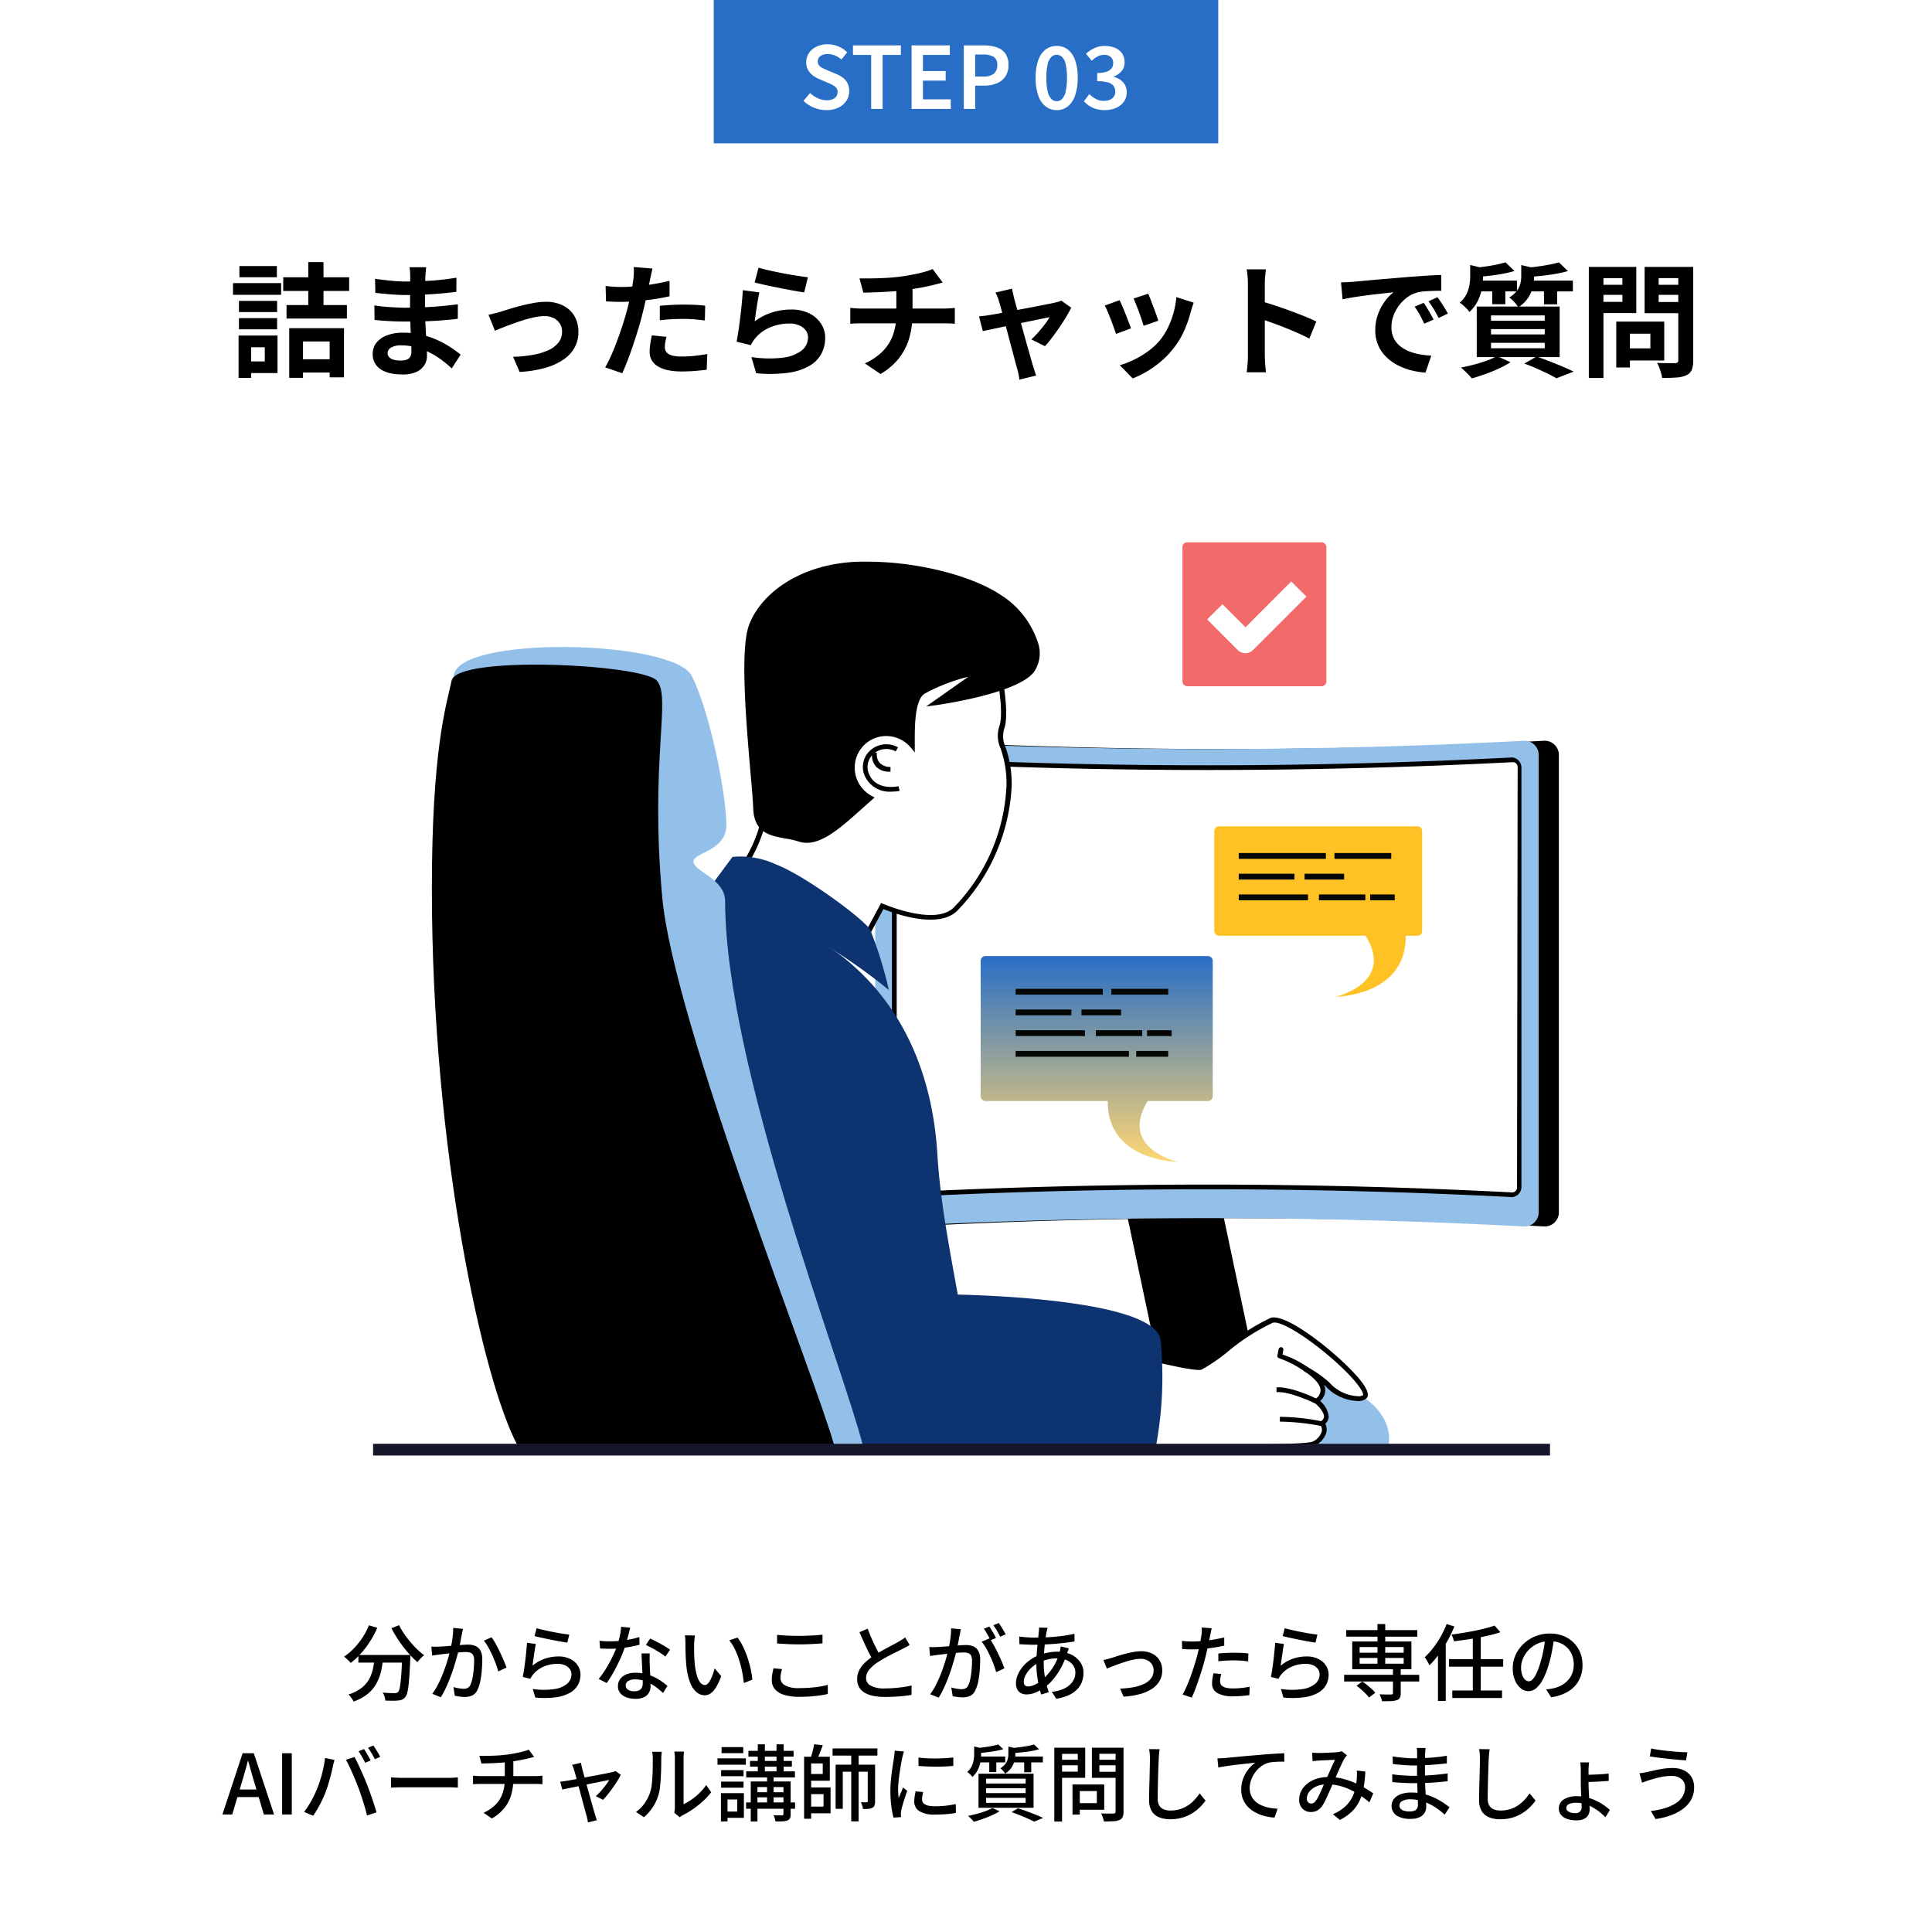 <svg xmlns="http://www.w3.org/2000/svg" xmlns:xlink="http://www.w3.org/1999/xlink" width="674" height="674" viewBox="0 0 674 674"><rect x="0" y="0" width="674" height="674" fill="#808080" stroke="none"/><defs><linearGradient id="linear-gradient" x1="0.5" x2="0.5" y2="1" gradientUnits="objectBoundingBox"><stop offset="0" stop-color="#286ec6"></stop><stop offset="1" stop-color="#ffd672"></stop></linearGradient><clipPath id="clip-&#x30A2;&#x30FC;&#x30C8;&#x30DC;&#x30FC;&#x30C9;_29"><rect width="674" height="674"></rect></clipPath></defs><g id="&#x30A2;&#x30FC;&#x30C8;&#x30DC;&#x30FC;&#x30C9;_29" data-name="&#x30A2;&#x30FC;&#x30C8;&#x30DC;&#x30FC;&#x30C9; &#x2013; 29" clip-path="url(#clip-&#x30A2;&#x30FC;&#x30C8;&#x30DC;&#x30FC;&#x30C9;_29)"><rect width="674" height="674" fill="#fff"></rect><rect id="&#x9577;&#x65B9;&#x5F62;_1" data-name="&#x9577;&#x65B9;&#x5F62; 1" width="176" height="50" transform="translate(249)" fill="#286ec6"></rect><path id="&#x30D1;&#x30B9;_11030" data-name="&#x30D1;&#x30B9; 11030" d="M18.806-31.266h23V-26.5h-23Zm1.152,9.689H41.021v4.711H19.957Zm3.75,18.909H37.431V1.966H23.708Zm3.832-33.9h5.315V-19.1H27.539ZM20.9-13.514H40.008V3.643H35V-8.879H25.709V3.815H20.9ZM3.361-23.039H16.675v3.9H3.361Zm.158-12.147h13.07v3.9H3.519ZM3.361-17.019H16.675v3.9H3.361ZM1.283-29.237H18.07v4.074H1.283ZM5.928-10.931H16.81V2.14H5.928V-1.925h6.448V-6.856H5.928Zm-2.7,0H7.6V3.839H3.228ZM68.677-34.772q-.077.641-.153,1.423t-.12,1.622q-.034.842-.067,2.283t-.05,3.165q-.017,1.723-.017,3.41v3.063q0,1.79.1,4t.244,4.466q.141,2.253.244,4.22t.1,3.239a6.044,6.044,0,0,1-.935,3.307,6.4,6.4,0,0,1-2.812,2.344,11.193,11.193,0,0,1-4.705.869q-5.167,0-7.827-1.891a6.121,6.121,0,0,1-2.66-5.29,6.152,6.152,0,0,1,1.269-3.853,8.33,8.33,0,0,1,3.656-2.6,15.4,15.4,0,0,1,5.671-.944,27.789,27.789,0,0,1,6.606.75A29.953,29.953,0,0,1,72.848-9.24a34.035,34.035,0,0,1,4.523,2.52Q79.342-5.4,80.7-4.291L77.6.52a41.369,41.369,0,0,0-3.452-2.882,29.175,29.175,0,0,0-4.159-2.595,24.8,24.8,0,0,0-4.77-1.858,19.761,19.761,0,0,0-5.3-.7,6.5,6.5,0,0,0-3.486.775,2.229,2.229,0,0,0-1.216,1.886,2.1,2.1,0,0,0,.508,1.4,3.161,3.161,0,0,0,1.505.92,8.274,8.274,0,0,0,2.474.317,6.878,6.878,0,0,0,2.022-.265,2.413,2.413,0,0,0,1.329-.959,3.36,3.36,0,0,0,.472-1.911q0-.969-.081-2.735t-.163-3.889q-.081-2.123-.163-4.2t-.081-3.632q0-1.543.017-3.262t.017-3.387q0-1.669.017-3.073t.017-2.3q0-.583-.055-1.465a8.7,8.7,0,0,0-.2-1.475ZM50.843-30.748q1.147.172,2.571.344t2.907.323q1.483.15,2.813.215t2.323.065q4.4,0,8.741-.277t9.038-1.047L79.2-26.194q-2.187.292-5.076.55t-6.137.413q-3.248.155-6.49.155-1.356,0-3.3-.112t-3.888-.3q-1.947-.189-3.371-.351ZM50.6-21.459q1.045.172,2.464.339t2.907.253q1.488.086,2.811.15t2.177.065q3.99,0,7.238-.163t6.083-.43q2.835-.267,5.458-.606l-.034,5.065q-2.217.267-4.317.449t-4.264.3q-2.164.117-4.658.165t-5.574.048q-1.241,0-3.1-.069t-3.772-.2q-1.911-.129-3.353-.3ZM90.425-18.2q.979-.181,2.28-.514t2.276-.634q1.094-.353,2.9-.91t3.966-1.108q2.165-.552,4.389-.948a23.855,23.855,0,0,1,4.174-.4,13.15,13.15,0,0,1,5.97,1.283,9.531,9.531,0,0,1,3.982,3.645,10.682,10.682,0,0,1,1.424,5.622,11.181,11.181,0,0,1-1.28,5.322,12.17,12.17,0,0,1-3.857,4.227A21.637,21.637,0,0,1,110.232.321a41.076,41.076,0,0,1-8.948,1.437L98.99-3.533a45.851,45.851,0,0,0,6.8-.647,22.556,22.556,0,0,0,5.427-1.607A9.436,9.436,0,0,0,114.8-8.463a5.968,5.968,0,0,0,1.275-3.8,5.2,5.2,0,0,0-.768-2.843,5.342,5.342,0,0,0-2.136-1.914,7.1,7.1,0,0,0-3.267-.7,16.755,16.755,0,0,0-3.353.38q-1.844.38-3.807.984t-3.857,1.3q-1.894.693-3.514,1.331t-2.716,1.121Zm57.221-16.127q-.239.885-.5,2.126t-.408,1.934q-.3,1.467-.738,3.579t-.978,4.459q-.54,2.347-1.109,4.521-.559,2.255-1.376,4.913T140.8-7.415q-.92,2.726-1.873,5.2T137.094,2.2L131.119.176A40.683,40.683,0,0,0,133.131-3.8q1.056-2.356,2.064-5.062t1.888-5.38q.879-2.673,1.481-4.919.421-1.529.8-3.125t.69-3.1q.315-1.5.54-2.815t.353-2.28a23.949,23.949,0,0,0,.184-2.4,16.118,16.118,0,0,0-.046-1.959Zm-10.968,6.437q2.643,0,5.474-.253t5.729-.738q2.9-.485,5.7-1.139v5.368q-2.666.626-5.676,1.056t-5.933.667q-2.922.237-5.35.237-1.549,0-2.805-.059l-2.4-.113-.143-5.358q1.678.172,2.891.253T136.678-27.895Zm13.506,6.588q1.825-.2,4.007-.316t4.27-.12q1.834,0,3.748.081t3.807.3L165.9-16.2q-1.61-.215-3.512-.378t-3.885-.163q-2.208,0-4.244.108t-4.071.356ZM152.509-10.5q-.234.9-.406,1.875a9.892,9.892,0,0,0-.172,1.692,3.03,3.03,0,0,0,.284,1.316,2.721,2.721,0,0,0,.931,1.052,4.939,4.939,0,0,0,1.8.7,14.119,14.119,0,0,0,2.881.246,42.2,42.2,0,0,0,4.385-.232q2.22-.232,4.534-.652l-.21,5.487q-1.811.224-3.988.413t-4.763.189q-5.425,0-8.285-1.791a5.627,5.627,0,0,1-2.86-5.03,18.522,18.522,0,0,1,.246-3q.246-1.5.514-2.765ZM184.627-34.62q1.549.488,3.874,1t4.862,1q2.537.482,4.8.831t3.684.511l-1.283,5.282q-1.3-.172-3.118-.5t-3.871-.729q-2.048-.4-4.036-.8t-3.62-.786q-1.632-.382-2.654-.64Zm.289,8.629q-.215.887-.451,2.23t-.461,2.8q-.224,1.46-.415,2.8t-.305,2.268a20.648,20.648,0,0,1,6.1-3.132,21.954,21.954,0,0,1,6.565-.995,13.836,13.836,0,0,1,6.437,1.38,10.308,10.308,0,0,1,4.077,3.614,8.892,8.892,0,0,1,1.417,4.854,11.973,11.973,0,0,1-1.259,5.441,10.719,10.719,0,0,1-4.085,4.266A20.056,20.056,0,0,1,195.1,2.025a47.97,47.97,0,0,1-11.3.168l-1.662-5.636A40.431,40.431,0,0,0,193-3.21,13.327,13.327,0,0,0,199.634-5.7a5.727,5.727,0,0,0,2.248-4.591,4.011,4.011,0,0,0-.826-2.5,5.594,5.594,0,0,0-2.267-1.713,8.254,8.254,0,0,0-3.332-.63,17.3,17.3,0,0,0-6.753,1.318,13.227,13.227,0,0,0-5.169,3.757,11.576,11.576,0,0,0-.942,1.26,10.125,10.125,0,0,0-.651,1.217L176.968-8.8q.258-1.276.521-2.974t.521-3.643q.258-1.944.478-3.939t.392-3.916q.172-1.921.258-3.5Zm34.93-4.883q1.658.019,4.2-.007t5.332-.186q2.793-.16,5.139-.485,1.625-.239,3.209-.531t3.016-.619q1.433-.327,2.62-.7a18.165,18.165,0,0,0,1.994-.746l3.538,4.735q-1.106.254-1.929.479t-1.387.354q-1.329.325-2.874.645t-3.192.585q-1.647.265-3.319.514-2.432.335-5.2.518t-5.343.282q-2.576.1-4.454.141Zm1.86,29.643a20.846,20.846,0,0,0,6.224-4.21,15.524,15.524,0,0,0,3.6-5.721,21.437,21.437,0,0,0,1.168-7.276v-8.877l5.65-.637v9.413a30.825,30.825,0,0,1-1.056,8.17,20.946,20.946,0,0,1-3.5,7.107,22.559,22.559,0,0,1-6.614,5.736Zm-5.075-19.361q.894.077,1.926.158t2.045.081h28.6q.473,0,1.207-.038t1.48-.093q.746-.055,1.21-.1v5.54q-.861-.086-1.875-.124t-1.912-.038H220.655q-.974,0-2.083.038t-1.941.124Zm56.437-6.713q.12.746.316,1.574t.368,1.678q.364,1.278.9,3.259t1.195,4.336q.654,2.355,1.323,4.779t1.294,4.638q.626,2.214,1.108,3.914t.755,2.6q.138.363.33,1.04t.421,1.361q.23.684.392,1.129l-5.841,1.445q-.11-.87-.3-1.875a16.457,16.457,0,0,0-.474-1.894q-.272-.937-.738-2.714T273.045-6.09q-.609-2.281-1.261-4.738l-1.273-4.8q-.621-2.338-1.144-4.248t-.863-3.02a11.049,11.049,0,0,0-.543-1.608q-.328-.767-.677-1.438Zm20.64,6.635q-.679,1.4-1.763,3.214t-2.379,3.7q-1.295,1.89-2.589,3.595A38,38,0,0,1,284.54-7.23L279.795-9.6a28.015,28.015,0,0,0,2.36-2.4q1.239-1.406,2.334-2.848a19.868,19.868,0,0,0,1.654-2.477q-.478.077-1.794.344t-3.166.647q-1.85.38-4.02.828t-4.367.915q-2.2.466-4.183.884t-3.486.74l-2.261.485-1.326-5.143q1.018-.086,1.955-.21t2-.3l1.811-.31q1.314-.224,3.143-.578t3.943-.75l4.249-.8q2.135-.4,4.043-.776L286-22q1.414-.28,2.069-.433.56-.12,1.151-.306a8.132,8.132,0,0,0,1.007-.383Zm26.853-4.866q.325.669.81,1.949t1.034,2.716q.55,1.436,1,2.721t.686,2.031l-5.138,1.791q-.2-.789-.621-2.04t-.941-2.659q-.516-1.407-1.027-2.7t-.9-2.129Zm15.868,3.128q-.354,1.03-.591,1.767t-.424,1.388a41.707,41.707,0,0,1-2.248,6.5,28.674,28.674,0,0,1-3.628,6.083,32.074,32.074,0,0,1-6.8,6.544,35.021,35.021,0,0,1-7.576,4.146L310.645-.6a29.679,29.679,0,0,0,4.978-1.915,31.728,31.728,0,0,0,5.068-3.072A22.146,22.146,0,0,0,324.9-9.608a22.5,22.5,0,0,0,2.613-4.228,30.122,30.122,0,0,0,1.9-5.106,29.779,29.779,0,0,0,.976-5.406Zm-25.854-.863q.425.827.97,2.108t1.113,2.719q.568,1.438,1.089,2.764t.822,2.234L309.332-11.5q-.258-.851-.758-2.231t-1.085-2.89q-.585-1.51-1.134-2.8a21.376,21.376,0,0,0-.942-1.986ZM355.351-4.121V-28.834q0-1.158-.11-2.611a21.023,21.023,0,0,0-.34-2.582h6.718q-.12,1.119-.251,2.486t-.132,2.707v7.81q0,2.517,0,5.135t0,5.011v6.758q0,.607.05,1.694t.16,2.245q.11,1.158.186,2.052H354.92q.187-1.253.309-2.979T355.351-4.121Zm4.621-18.77q2.141.578,4.8,1.459t5.371,1.875q2.714.994,5.106,1.964t3.967,1.757l-2.438,5.962q-1.815-.965-4.01-1.927T368.3-13.678q-2.266-.915-4.418-1.681t-3.915-1.35Zm27.857-6.59q1.271-.043,2.44-.107t1.78-.108q1.335-.119,3.287-.3t4.371-.394q2.419-.212,5.175-.441t5.723-.487q2.226-.181,4.456-.332t4.228-.27q2-.12,3.5-.163l.034,5.525q-1.156-.009-2.663.034t-3,.148a15.834,15.834,0,0,0-2.655.392,10.568,10.568,0,0,0-3.592,1.736,13.651,13.651,0,0,0-2.9,2.894,13.8,13.8,0,0,0-1.916,3.586,11.382,11.382,0,0,0-.683,3.843,8.858,8.858,0,0,0,.738,3.728,7.974,7.974,0,0,0,2.058,2.747,11.641,11.641,0,0,0,3.078,1.886,18.683,18.683,0,0,0,3.8,1.139,30.6,30.6,0,0,0,4.231.5l-2.016,5.9a26.471,26.471,0,0,1-5.265-.858,21.949,21.949,0,0,1-4.786-1.9,15.86,15.86,0,0,1-3.9-2.949,12.978,12.978,0,0,1-2.622-3.995,12.908,12.908,0,0,1-.948-5.052,15.9,15.9,0,0,1,.99-5.707,18.081,18.081,0,0,1,2.467-4.539,15.166,15.166,0,0,1,2.93-3.02q-1.212.138-2.906.325t-3.661.416q-1.967.229-3.978.5t-3.886.58q-1.874.313-3.366.638Zm28.848,7.131q.54.746,1.173,1.8t1.237,2.114q.6,1.06,1.02,1.934l-3.25,1.44q-.813-1.778-1.577-3.16a28.452,28.452,0,0,0-1.777-2.8Zm4.8-1.969q.55.746,1.221,1.766t1.314,2.063q.642,1.043,1.091,1.884l-3.216,1.541Q421-18.81,420.2-20.137t-1.853-2.751ZM445.2-36.5l3.15,3.035a40.92,40.92,0,0,1-4.018.961q-2.207.421-4.5.683t-4.392.4a9.521,9.521,0,0,0-.44-1.573,8.6,8.6,0,0,0-.7-1.539q1.958-.215,3.971-.5t3.835-.667A29.2,29.2,0,0,0,445.2-36.5Zm18.644.028,3.14,3.036a42.418,42.418,0,0,1-4.325.98q-2.36.416-4.835.674t-4.739.421a12.283,12.283,0,0,0-.474-1.6,12.261,12.261,0,0,0-.661-1.544q2.121-.206,4.325-.5t4.188-.674Q462.453-36.061,463.848-36.472Zm-30.955.908,5.534,1.359q-.052.546-1.047.722v2.094a23.316,23.316,0,0,1-.368,3.855,16.986,16.986,0,0,1-1.386,4.348,12.928,12.928,0,0,1-3.012,4.021,7.653,7.653,0,0,0-.929-1.144q-.608-.637-1.254-1.211a6.3,6.3,0,0,0-1.187-.862,9.881,9.881,0,0,0,2.37-3.036,11.653,11.653,0,0,0,1.023-3.2,19.1,19.1,0,0,0,.258-3.011Zm17.817.038,5.515,1.263q-.053.579-1.038.723v2.191a15.614,15.614,0,0,1-.433,3.428,11.968,11.968,0,0,1-1.618,3.767,11.377,11.377,0,0,1-3.471,3.355,7.491,7.491,0,0,0-.841-1.211q-.553-.67-1.161-1.278a6.023,6.023,0,0,0-1.149-.929,9.193,9.193,0,0,0,2.7-2.367A7.268,7.268,0,0,0,450.4-29.1a10.653,10.653,0,0,0,.306-2.482ZM434.9-30.106h14.3v3.762H434.9Zm17.726,0h16.089v3.762H452.63Zm-12.046,1.263h4.567v6.975h-4.567Zm18.06,0h4.6v7.014h-4.6Zm-18.487,15.66v1.856H458.9v-1.856Zm0,4.78v1.909H458.9V-8.4Zm0-9.561v1.848H458.9v-1.848Zm-4.979-3.091H464.1v17.63H435.177Zm16.6,19.89,4.3-2.461q2.283.813,4.679,1.745t4.558,1.852q2.162.92,3.686,1.675l-6.024,2.321q-1.2-.722-3-1.6t-3.9-1.807Q453.977-.368,451.775-1.165Zm-9.533-2.614,4.716,2.135A32.748,32.748,0,0,1,442.89.565q-2.315,1.071-4.764,1.945t-4.656,1.5q-.445-.531-1.121-1.25t-1.406-1.415a14.991,14.991,0,0,0-1.3-1.128q2.284-.415,4.628-1.031t4.426-1.378A24.273,24.273,0,0,0,442.242-3.779Zm43.828-12.034h14.518V-2.239H486.071V-6.471h9.682v-5.11h-9.682Zm-2.222,0h4.769V.2h-4.769Zm-7.038-12.829h10.767v3.494H476.811Zm19.962,0h10.852v3.494H496.773Zm8.713-6.235H510.7V-2.325a8.851,8.851,0,0,1-.512,3.371,3.636,3.636,0,0,1-1.855,1.85,9.747,9.747,0,0,1-3.431.8q-2.077.156-5.054.156a9.355,9.355,0,0,0-.364-1.7q-.287-.957-.646-1.92a10.889,10.889,0,0,0-.756-1.647q1.265.077,2.552.093t2.31.012l1.443,0a1.208,1.208,0,0,0,.851-.258,1.128,1.128,0,0,0,.249-.82Zm-28.254,0h13.6v16.1h-13.6V-22.7h8.761v-8.241h-8.761Zm31.035,0v3.9h-9.622v8.341h9.622v3.9H493.742V-34.876Zm-33.985,0h5.1V3.867h-5.1Z" transform="translate(80 128)"></path><path id="&#x30D1;&#x30B9;_11032" data-name="&#x30D1;&#x30B9; 11032" d="M-211.971-13.65h16.2v2.66h-16.2Zm15.284,0h2.867l-.008.238q-.008.238-.008.531a3.183,3.183,0,0,1-.029.477Q-194-9.067-194.159-6.7t-.355,3.936a16.845,16.845,0,0,1-.465,2.478,3.393,3.393,0,0,1-.656,1.336,2.828,2.828,0,0,1-1.064.865,4.644,4.644,0,0,1-1.364.325q-.728.078-1.957.081t-2.565-.064a5.592,5.592,0,0,0-.274-1.4,5.5,5.5,0,0,0-.633-1.37q1.344.112,2.485.148t1.665.035a2.539,2.539,0,0,0,.7-.081,1.2,1.2,0,0,0,.509-.316,3.571,3.571,0,0,0,.635-1.707,38.627,38.627,0,0,0,.455-3.926q.2-2.605.353-6.781Zm-11.622-10.335,2.936.849A32.7,32.7,0,0,1-207.9-18.38a32.836,32.836,0,0,1-3.173,4.19,26.246,26.246,0,0,1-3.553,3.324,7.4,7.4,0,0,0-.674-.714q-.437-.417-.891-.825a8.113,8.113,0,0,0-.8-.645,21.242,21.242,0,0,0,3.479-2.93,25.48,25.48,0,0,0,2.982-3.748A23.821,23.821,0,0,0-208.309-23.985Zm10.525-.058a23.74,23.74,0,0,0,1.7,2.906,34.564,34.564,0,0,0,2.182,2.884,34.815,34.815,0,0,0,2.424,2.607,23.135,23.135,0,0,0,2.434,2.073,10.615,10.615,0,0,0-.807.715q-.447.433-.847.888a8.686,8.686,0,0,0-.666.847,32.452,32.452,0,0,1-2.459-2.406q-1.253-1.354-2.457-2.913t-2.264-3.231q-1.06-1.673-1.908-3.3Zm-8.488,11.165h2.978a39.938,39.938,0,0,1-.718,4.686,16.772,16.772,0,0,1-1.564,4.316,12.545,12.545,0,0,1-3,3.681,16.459,16.459,0,0,1-5.067,2.8,6.468,6.468,0,0,0-.468-.836q-.3-.457-.641-.892a6.051,6.051,0,0,0-.676-.733A14.443,14.443,0,0,0-210.816-2.2a10.222,10.222,0,0,0,2.649-3.119A13.37,13.37,0,0,0-206.86-8.96,38.258,38.258,0,0,0-206.272-12.878Zm30.769-9.87q-.094.459-.2,1t-.215,1.02q-.107.572-.268,1.426t-.332,1.766q-.17.911-.367,1.757-.3,1.234-.733,2.83t-1,3.409q-.569,1.812-1.275,3.671t-1.537,3.648A30.4,30.4,0,0,1-183.222,1.1L-186.2-.092a21.976,21.976,0,0,0,1.878-3.017q.872-1.673,1.6-3.458t1.3-3.527q.578-1.742.991-3.237t.644-2.572q.406-1.833.655-3.69a24.174,24.174,0,0,0,.229-3.5Zm9.992,2.928a20.369,20.369,0,0,1,1.438,2.275q.759,1.365,1.487,2.9t1.332,2.953q.6,1.422.948,2.44l-2.875,1.344q-.3-1.161-.835-2.621t-1.217-2.977q-.681-1.517-1.446-2.868a14.76,14.76,0,0,0-1.535-2.26Zm-21.011,3.258q.726.045,1.4.037t1.418-.037q.674-.029,1.7-.1t2.2-.166q1.176-.093,2.347-.195t2.163-.166q.992-.065,1.6-.065a6.622,6.622,0,0,1,2.519.451,3.581,3.581,0,0,1,1.763,1.583,6.314,6.314,0,0,1,.658,3.154q0,1.708-.158,3.7a32.715,32.715,0,0,1-.519,3.8,11.761,11.761,0,0,1-.986,3.036A3.857,3.857,0,0,1-172.244.479,6.249,6.249,0,0,1-174.887,1a13.282,13.282,0,0,1-1.779-.129q-.951-.129-1.67-.29l-.486-3.029q.6.171,1.271.309t1.281.213a8.669,8.669,0,0,0,1,.074,3.284,3.284,0,0,0,1.374-.274,2.19,2.19,0,0,0,1.006-1.109,9.939,9.939,0,0,0,.724-2.338,28.112,28.112,0,0,0,.425-3.047q.142-1.626.142-3.125a3.877,3.877,0,0,0-.354-1.879,1.776,1.776,0,0,0-1.018-.831,5.151,5.151,0,0,0-1.589-.217q-.7,0-1.9.1t-2.559.238q-1.358.137-2.523.276l-1.809.213q-.556.077-1.412.191t-1.466.22ZM-149.8-23q.987.309,2.514.657t3.209.68q1.683.332,3.2.57t2.475.341l-.686,2.8q-.848-.116-2.046-.329t-2.553-.476q-1.356-.263-2.674-.532t-2.4-.524q-1.085-.254-1.768-.428Zm-.277,5.519q-.145.675-.3,1.689t-.317,2.114q-.158,1.1-.3,2.1t-.238,1.666a13.888,13.888,0,0,1,4.317-2.441,14.594,14.594,0,0,1,4.737-.776,9.028,9.028,0,0,1,4.086.86,6.65,6.65,0,0,1,2.657,2.294,5.659,5.659,0,0,1,.94,3.168,7.494,7.494,0,0,1-.871,3.583A7.148,7.148,0,0,1-138.13-.477a13.65,13.65,0,0,1-4.88,1.584,31.172,31.172,0,0,1-7.245.109l-.878-2.99a26.068,26.068,0,0,0,7.482.039,8.926,8.926,0,0,0,4.5-1.875,4.25,4.25,0,0,0,1.51-3.278,3.06,3.06,0,0,0-.621-1.894,4.175,4.175,0,0,0-1.695-1.3,6.062,6.062,0,0,0-2.464-.473,12.161,12.161,0,0,0-4.889.965,9.718,9.718,0,0,0-3.681,2.719,5.719,5.719,0,0,0-.575.786,6.631,6.631,0,0,0-.384.757l-2.678-.654q.174-.822.354-1.968t.354-2.463q.174-1.318.325-2.66t.267-2.6q.116-1.257.174-2.226Zm22.216-1.112q.862.1,1.835.147t1.851.043q1.672,0,3.434-.167t3.491-.5a29.375,29.375,0,0,0,3.282-.827l.077,2.678q-1.335.37-3.043.691t-3.567.521a34.253,34.253,0,0,1-3.671.2q-.822,0-1.717-.023t-1.769-.068Zm10.709-4.568q-.174.719-.447,1.825t-.6,2.327q-.332,1.221-.7,2.338a42.752,42.752,0,0,1-1.731,4.421Q-121.7-9.92-122.916-7.72a36.369,36.369,0,0,1-2.439,3.867l-2.792-1.431a29.068,29.068,0,0,0,1.937-2.639q.963-1.468,1.817-3.045t1.544-3.081q.691-1.5,1.122-2.75a30.9,30.9,0,0,0,.918-3.268,18.439,18.439,0,0,0,.472-3.409Zm6.824,8.988q-.045.9-.05,1.709t.024,1.675q.029.686.073,1.744t.1,2.238q.058,1.18.1,2.249t.043,1.748a4.757,4.757,0,0,1-.532,2.246,3.815,3.815,0,0,1-1.687,1.612,6.729,6.729,0,0,1-3.081.6,9.1,9.1,0,0,1-3.055-.486,4.937,4.937,0,0,1-2.2-1.472,3.75,3.75,0,0,1-.824-2.489,4.012,4.012,0,0,1,.761-2.421,4.98,4.98,0,0,1,2.128-1.634,7.979,7.979,0,0,1,3.167-.586,14.348,14.348,0,0,1,4.586.7,16.871,16.871,0,0,1,3.756,1.768,24.174,24.174,0,0,1,2.871,2.122l-1.542,2.469q-.817-.735-1.835-1.568A16.823,16.823,0,0,0-109.78-3.5a13.67,13.67,0,0,0-2.67-1.173,9.926,9.926,0,0,0-3.045-.458,4.2,4.2,0,0,0-2.341.583,1.733,1.733,0,0,0-.885,1.489,1.794,1.794,0,0,0,.763,1.5,3.676,3.676,0,0,0,2.236.575,3.6,3.6,0,0,0,1.759-.364,2.064,2.064,0,0,0,.919-1,3.592,3.592,0,0,0,.273-1.426q0-.755-.052-2.02t-.124-2.756q-.072-1.49-.139-2.974t-.111-2.649Zm5.443,1.1a17.786,17.786,0,0,0-2.027-1.449q-1.22-.766-2.5-1.467t-2.255-1.136l1.471-2.243q.783.348,1.761.843t1.967,1.048q.988.553,1.84,1.076t1.38.917Zm10.323-7.374q-.077.417-.139,1t-.1,1.157q-.039.575-.051.972-.013.918,0,2.01t.056,2.244q.042,1.153.142,2.292a24.494,24.494,0,0,0,.694,3.988,7.93,7.93,0,0,0,1.187,2.674,2.09,2.09,0,0,0,1.7.954,1.437,1.437,0,0,0,1.03-.522,5.8,5.8,0,0,0,.938-1.39,15.313,15.313,0,0,0,.8-1.894q.357-1.027.607-2.008l2.3,2.7a21.862,21.862,0,0,1-1.829,3.94A6.866,6.866,0,0,1-89.11-.222,3.588,3.588,0,0,1-91.14.42,4.507,4.507,0,0,1-93.92-.594,7.906,7.906,0,0,1-96.2-3.9a22.246,22.246,0,0,1-1.365-6.094q-.132-1.3-.2-2.775t-.093-2.813q-.021-1.34-.021-2.188,0-.552-.039-1.357a7.966,7.966,0,0,0-.171-1.38Zm14.844.73A16.136,16.136,0,0,1-78.2-17.361a27.036,27.036,0,0,1,1.346,2.916q.614,1.558,1.094,3.191t.791,3.226a29.239,29.239,0,0,1,.436,3.005l-2.985,1.173a38.054,38.054,0,0,0-.578-3.942,37.926,37.926,0,0,0-1.044-4.074,28.319,28.319,0,0,0-1.5-3.8,14.679,14.679,0,0,0-1.96-3.087Zm13.816-.955q1.586.187,3.565.274t4.2.087q1.411,0,2.864-.058t2.8-.151q1.347-.093,2.414-.2v3.026q-.99.074-2.357.161t-2.851.137q-1.484.05-2.853.05-2.218,0-4.133-.095t-3.649-.224Zm1.719,11.952a15.182,15.182,0,0,0-.4,1.59,8.16,8.16,0,0,0-.15,1.548,2.9,2.9,0,0,0,1.579,2.517,9.545,9.545,0,0,0,4.9.98q1.994,0,3.834-.145t3.431-.4a22.208,22.208,0,0,0,2.766-.6L-48.2-.045q-1.137.277-2.681.508t-3.385.359Q-56.1.95-58.158.95A17.717,17.717,0,0,1-63.4.277,6.79,6.79,0,0,1-66.654-1.7a4.789,4.789,0,0,1-1.1-3.2,11.377,11.377,0,0,1,.2-2.222q.2-1.028.388-1.875Zm44.525-8.417q-.55.349-1.169.682t-1.339.691q-.7.37-1.724.869t-2.2,1.106q-1.18.607-2.361,1.27t-2.215,1.335a13.414,13.414,0,0,0-3.057,2.629A4.59,4.59,0,0,0-34.86-5.578a2.946,2.946,0,0,0,1.628,2.646,9.849,9.849,0,0,0,4.884.958q1.552,0,3.261-.132t3.315-.368q1.605-.235,2.79-.529L-19.015.285q-1.139.19-2.587.358T-24.721.9Q-26.391,1-28.245,1A21.376,21.376,0,0,1-32.113.671,10.064,10.064,0,0,1-35.2-.384a5.391,5.391,0,0,1-2.037-1.929,5.56,5.56,0,0,1-.729-2.935,6.7,6.7,0,0,1,.733-3.116,9.96,9.96,0,0,1,2.046-2.662A22.641,22.641,0,0,1-32.171-13.4q1.075-.731,2.292-1.418t2.4-1.325q1.18-.638,2.2-1.169t1.7-.921q.711-.423,1.27-.771a9.955,9.955,0,0,0,1.07-.768Zm-14.631-5.669q.686,1.883,1.473,3.658t1.579,3.311q.793,1.535,1.46,2.731l-2.551,1.519q-.749-1.252-1.572-2.889t-1.652-3.473q-.828-1.835-1.615-3.66Zm32.486.2q-.094.459-.2,1t-.215,1.02q-.107.572-.268,1.426t-.332,1.766q-.171.911-.367,1.757-.3,1.234-.733,2.83t-1,3.409Q-5.493-7.584-6.2-5.725T-7.736-2.077A30.363,30.363,0,0,1-9.526,1.243L-12.5.054a21.993,21.993,0,0,0,1.878-3.017q.872-1.673,1.6-3.458t1.3-3.527q.578-1.742.991-3.237t.644-2.571q.406-1.833.655-3.69a24.173,24.173,0,0,0,.23-3.5Zm9.979,3.166a21.052,21.052,0,0,1,1.438,2.258q.759,1.349,1.493,2.858t1.338,2.914q.6,1.405.948,2.424L10.515-7.639a26.805,26.805,0,0,0-.835-2.605q-.536-1.444-1.223-2.938T7-16.011a15.093,15.093,0,0,0-1.535-2.244Zm-21,3.019q.726.045,1.4.037t1.418-.037q.674-.029,1.7-.1t2.2-.166q1.176-.093,2.347-.195t2.163-.166q.992-.064,1.6-.064a6.623,6.623,0,0,1,2.519.451,3.58,3.58,0,0,1,1.763,1.583,6.315,6.315,0,0,1,.658,3.155q0,1.707-.158,3.7a32.644,32.644,0,0,1-.519,3.8,11.786,11.786,0,0,1-.986,3.036A3.858,3.858,0,0,1,1.452.625a6.251,6.251,0,0,1-2.643.521A13.3,13.3,0,0,1-2.97,1.017Q-3.921.889-4.64.727L-5.126-2.3q.6.17,1.271.309t1.281.213a8.639,8.639,0,0,0,1,.074A3.281,3.281,0,0,0-.2-1.979,2.193,2.193,0,0,0,.805-3.088a9.953,9.953,0,0,0,.724-2.337,28.038,28.038,0,0,0,.425-3.047q.141-1.626.141-3.126a3.878,3.878,0,0,0-.354-1.878,1.776,1.776,0,0,0-1.018-.831,5.147,5.147,0,0,0-1.589-.217q-.7,0-1.9.1t-2.559.238q-1.358.137-2.523.276l-1.809.213q-.556.078-1.412.191t-1.466.22ZM8.127-23.569a14.614,14.614,0,0,1,.8,1.23q.427.72.844,1.452t.7,1.3l-1.913.828q-.277-.6-.673-1.319t-.819-1.448a12.967,12.967,0,0,0-.829-1.263Zm3.3-1.226q.39.538.844,1.265t.879,1.444q.425.717.682,1.248l-1.9.828q-.46-.937-1.111-2.064a18.493,18.493,0,0,0-1.269-1.938Zm17.06,1.668q-.107.327-.2.7t-.163.7q-.252,1.268-.486,3.064t-.379,3.792q-.145,2-.145,3.911a29.7,29.7,0,0,0,.24,3.874,29.411,29.411,0,0,0,.65,3.428q.409,1.6.864,3.011l-2.64.793q-.422-1.305-.809-3.057t-.629-3.728a32.365,32.365,0,0,1-.242-3.935q0-1.469.093-3t.229-3q.135-1.468.282-2.775t.25-2.314q.045-.4.068-.819a6.957,6.957,0,0,0,.006-.729ZM23.6-19.706q2.641,0,5.1-.133t4.743-.423a43.542,43.542,0,0,0,4.387-.781l.029,2.678q-1.539.261-3.347.479t-3.724.369q-1.916.151-3.775.23t-3.486.079q-.675,0-1.576-.037t-1.786-.08L18.643-17.4l-.077-2.688q.509.071,1.42.166t1.9.155Q22.874-19.706,23.6-19.706Zm12.275,3.77q-.091.213-.223.587t-.264.756q-.131.382-.221.654A27.3,27.3,0,0,1,33.1-9.1a23.943,23.943,0,0,1-2.617,3.866,18.063,18.063,0,0,1-2.866,2.779A15.213,15.213,0,0,1,24.481-.632a8.478,8.478,0,0,1-3.405.754,4.058,4.058,0,0,1-1.823-.413,3.069,3.069,0,0,1-1.327-1.281,4.418,4.418,0,0,1-.491-2.2,7.5,7.5,0,0,1,.638-2.994,11.388,11.388,0,0,1,1.758-2.814,13.75,13.75,0,0,1,2.587-2.376,13.677,13.677,0,0,1,3.137-1.666,19.37,19.37,0,0,1,3.108-.851,17.051,17.051,0,0,1,3.188-.319,11.04,11.04,0,0,1,4.785.973,7.9,7.9,0,0,1,3.2,2.646A6.562,6.562,0,0,1,40.99-7.356a8.834,8.834,0,0,1-.515,2.992,7.558,7.558,0,0,1-1.649,2.648A9.776,9.776,0,0,1,35.882.357a15.933,15.933,0,0,1-4.4,1.272L29.942-.791a12.75,12.75,0,0,0,4.519-1.244,7.187,7.187,0,0,0,2.76-2.37,5.5,5.5,0,0,0,.937-3.09,4.386,4.386,0,0,0-.74-2.471,5.239,5.239,0,0,0-2.168-1.806,8.066,8.066,0,0,0-3.513-.687,12.7,12.7,0,0,0-3.445.437,18.391,18.391,0,0,0-2.63.93,10.6,10.6,0,0,0-2.8,1.856,9.835,9.835,0,0,0-1.974,2.452A5.124,5.124,0,0,0,20.163-4.3a1.73,1.73,0,0,0,.382,1.222,1.481,1.481,0,0,0,1.135.408A5.775,5.775,0,0,0,24.1-3.316a11.351,11.351,0,0,0,2.722-1.876,21.1,21.1,0,0,0,3.339-3.846,18.875,18.875,0,0,0,2.491-5.57,6.344,6.344,0,0,0,.147-.625q.07-.366.138-.753a6.056,6.056,0,0,0,.084-.645Zm12.06,4.054q.654-.129,1.423-.331t1.445-.4q.75-.245,1.962-.633t2.652-.77q1.441-.382,2.919-.655a15.261,15.261,0,0,1,2.774-.274,8.5,8.5,0,0,1,3.819.818,6.23,6.23,0,0,1,2.586,2.321,6.644,6.644,0,0,1,.935,3.581,7.215,7.215,0,0,1-.914,3.64A8.175,8.175,0,0,1,64.868-1.83,14.774,14.774,0,0,1,60.626.012a27.744,27.744,0,0,1-5.645.88L53.772-1.923A30.565,30.565,0,0,0,58.3-2.376a15.022,15.022,0,0,0,3.724-1.138,6.658,6.658,0,0,0,2.518-1.942,4.507,4.507,0,0,0,.908-2.822,3.788,3.788,0,0,0-.573-2.08,4.011,4.011,0,0,0-1.59-1.422,5.238,5.238,0,0,0-2.42-.523,11.8,11.8,0,0,0-2.347.266q-1.3.266-2.669.689t-2.665.894q-1.293.471-2.348.882t-1.691.686Zm37.8-11.08q-.148.527-.3,1.287t-.247,1.2q-.2,1.02-.488,2.419t-.637,2.94q-.351,1.541-.741,2.995-.377,1.533-.928,3.336T81.216-5.145Q80.6-3.31,79.966-1.664T78.749,1.23L75.561.151a27.006,27.006,0,0,0,1.35-2.694q.7-1.582,1.364-3.392t1.241-3.6q.577-1.793.983-3.314.277-1.019.536-2.127t.481-2.162q.222-1.054.38-1.956t.245-1.508q.09-.7.118-1.43a9.408,9.408,0,0,0-.018-1.206Zm-6.849,4.621q1.681,0,3.571-.168T86.295-19q1.951-.321,3.792-.768V-16.9q-1.8.41-3.8.7t-3.928.449q-1.926.16-3.519.16-.987,0-1.812-.037t-1.618-.079l-.077-2.848q1.074.116,1.9.168T78.882-18.341Zm9.141,4.187q1.187-.119,2.607-.193t2.816-.074q1.256,0,2.547.052t2.51.2l-.074,2.763q-1.1-.145-2.359-.248t-2.572-.1q-1.413,0-2.767.073t-2.707.234ZM89.043-7q-.17.666-.286,1.325a6.952,6.952,0,0,0-.116,1.2,2.34,2.34,0,0,0,.195.948,1.978,1.978,0,0,0,.676.8,3.733,3.733,0,0,0,1.365.551,10.5,10.5,0,0,0,2.262.2,28.116,28.116,0,0,0,2.912-.153q1.472-.153,2.911-.43L98.851.37q-1.2.158-2.638.282t-3.1.124a10.566,10.566,0,0,1-5.39-1.125,3.613,3.613,0,0,1-1.872-3.291,11.685,11.685,0,0,1,.144-1.823q.144-.912.331-1.8ZM111.2-23q.987.309,2.514.657t3.209.68q1.683.332,3.2.57t2.475.341l-.686,2.8q-.848-.116-2.046-.329t-2.553-.476q-1.356-.263-2.674-.532t-2.4-.524q-1.085-.254-1.768-.428Zm-.277,5.519q-.145.675-.3,1.689t-.317,2.114q-.158,1.1-.3,2.1t-.238,1.666a13.888,13.888,0,0,1,4.317-2.441,14.594,14.594,0,0,1,4.737-.776,9.029,9.029,0,0,1,4.086.86,6.65,6.65,0,0,1,2.657,2.294,5.659,5.659,0,0,1,.94,3.168,7.494,7.494,0,0,1-.871,3.583A7.148,7.148,0,0,1,122.87-.477a13.65,13.65,0,0,1-4.88,1.584,31.173,31.173,0,0,1-7.245.109l-.878-2.99a26.068,26.068,0,0,0,7.482.039,8.926,8.926,0,0,0,4.5-1.875,4.25,4.25,0,0,0,1.51-3.278,3.06,3.06,0,0,0-.621-1.894,4.175,4.175,0,0,0-1.695-1.3,6.062,6.062,0,0,0-2.464-.473,12.161,12.161,0,0,0-4.889.965,9.718,9.718,0,0,0-3.681,2.719,5.719,5.719,0,0,0-.575.786,6.628,6.628,0,0,0-.384.757l-2.678-.654q.174-.822.354-1.968t.354-2.463q.174-1.318.325-2.66t.267-2.6q.116-1.257.174-2.226Zm21,10.763H158.11v2.335H131.919Zm.709-15.6h24.805v2.286H132.627ZM148.954-8.985h2.705V-.321a3.538,3.538,0,0,1-.294,1.611,1.842,1.842,0,0,1-1.092.838,7.83,7.83,0,0,1-2.057.317q-1.259.055-3.085.055a5.526,5.526,0,0,0-.332-1.22,11.177,11.177,0,0,0-.532-1.187q.884.016,1.715.039t1.46.016q.63-.006.875-.006a.98.98,0,0,0,.506-.135.505.505,0,0,0,.132-.409Zm-5.406-15.465h2.705V-9.664h-2.705ZM136.227-2.912l2.038-1.464a18.926,18.926,0,0,1,1.692,1.235q.861.7,1.616,1.395a9.158,9.158,0,0,1,1.2,1.3l-2.194,1.648a9.648,9.648,0,0,0-1.136-1.34q-.724-.731-1.569-1.465T136.227-2.912Zm1.089-9.685v1.991H152.69V-12.6Zm0-3.813v1.982H152.69v-1.982Zm-2.579-1.942h20.644v9.691H134.738ZM184.4-23.9l2.028,2.317q-1.645.554-3.606,1.026t-4.094.87q-2.133.4-4.3.713t-4.217.544a6.06,6.06,0,0,0-.335-1.184q-.258-.682-.478-1.152,1.991-.257,4.076-.6t4.077-.742q1.992-.4,3.742-.86T184.4-23.9ZM168.5-12.2h18.9v2.644H168.5ZM169.652-1.26H187V1.368H169.652Zm7.161-18.967h2.774V-.478h-2.774Zm-12.164,3.783,2.689-2.7.033.045V2.416h-2.721Zm3.032-7.989,2.683.849a43.1,43.1,0,0,1-2.4,5.026,44.921,44.921,0,0,1-2.982,4.67,30.858,30.858,0,0,1-3.308,3.855q-.139-.331-.434-.867t-.622-1.081a8.329,8.329,0,0,0-.589-.875,25.669,25.669,0,0,0,2.946-3.243,33.69,33.69,0,0,0,2.637-3.985A32.971,32.971,0,0,0,167.682-24.433Zm37.516,4.6q-.294,2.243-.745,4.717a44.124,44.124,0,0,1-1.19,4.907,26.954,26.954,0,0,1-1.957,5,10.437,10.437,0,0,1-2.359,3.125,4.139,4.139,0,0,1-2.712,1.071,4.232,4.232,0,0,1-2.685-1,7.053,7.053,0,0,1-2.032-2.82,10.715,10.715,0,0,1-.776-4.232,10.93,10.93,0,0,1,.993-4.6,12.378,12.378,0,0,1,2.76-3.851,13.127,13.127,0,0,1,4.127-2.644,13.308,13.308,0,0,1,5.082-.964,12.457,12.457,0,0,1,4.709.846,10.581,10.581,0,0,1,3.582,2.346,10.345,10.345,0,0,1,2.287,3.49,11.376,11.376,0,0,1,.8,4.265,11.2,11.2,0,0,1-1.269,5.4A10.171,10.171,0,0,1,210.1-.914a15.5,15.5,0,0,1-5.98,2.015L202.408-1.62q.762-.078,1.4-.183T205-2.028a10.931,10.931,0,0,0,2.657-.992A8.828,8.828,0,0,0,209.9-4.714a7.579,7.579,0,0,0,1.553-2.419,8.271,8.271,0,0,0,.569-3.148,9.112,9.112,0,0,0-.555-3.217,7.449,7.449,0,0,0-1.631-2.6,7.476,7.476,0,0,0-2.631-1.738,9.479,9.479,0,0,0-3.553-.624,10.01,10.01,0,0,0-4.207.848,10.02,10.02,0,0,0-3.153,2.219,9.911,9.911,0,0,0-1.971,2.97,7.93,7.93,0,0,0-.674,3.086,7.764,7.764,0,0,0,.414,2.741,3.913,3.913,0,0,0,1.026,1.609,1.9,1.9,0,0,0,1.236.524,1.925,1.925,0,0,0,1.324-.657,7.458,7.458,0,0,0,1.343-2.07,26.264,26.264,0,0,0,1.351-3.644,39.8,39.8,0,0,0,1.106-4.445q.451-2.361.654-4.626ZM-259.413,42l7.057-21.363h3.9L-241.391,42h-3.563l-3.437-11.592q-.537-1.752-1.028-3.534t-.989-3.575h-.116q-.466,1.809-.971,3.584t-1.026,3.526L-255.985,42Zm3.979-6.069V33.281h9.981v2.649ZM-238.58,42V20.637h3.379V42Zm28.543-22.832a14.5,14.5,0,0,1,.8,1.229q.427.72.838,1.445t.7,1.3l-1.9.828q-.439-.886-1.084-2.038t-1.225-1.98Zm3.287-1.226q.39.538.837,1.265t.873,1.437q.425.711.683,1.242l-1.884.828q-.46-.937-1.111-2.057a20.325,20.325,0,0,0-1.257-1.932Zm-19.675,15.21q.48-1.174.928-2.516t.821-2.776q.373-1.434.654-2.852t.409-2.728l3.3.677q-.091.362-.214.81t-.222.885q-.1.437-.169.759-.145.71-.4,1.789t-.6,2.316q-.346,1.237-.739,2.491t-.817,2.326q-.519,1.361-1.218,2.806t-1.484,2.808q-.785,1.363-1.573,2.5l-3.16-1.335a32.126,32.126,0,0,0,2.562-3.96A36.747,36.747,0,0,0-226.426,33.151Zm14.3-.893q-.431-1.135-.962-2.411t-1.1-2.561q-.574-1.285-1.118-2.416t-1.021-1.947l3-.985q.438.806.995,1.943T-211.2,26.3q.582,1.282,1.133,2.568t.992,2.387q.412,1.03.887,2.34t.952,2.686q.477,1.376.891,2.671t.7,2.323l-3.322,1.073q-.368-1.588-.888-3.327t-1.1-3.48Q-211.52,33.8-212.125,32.258Zm11.534-3.2,1.194.074q.716.045,1.532.068t1.589.023h15.757q1.063,0,1.894-.068t1.354-.1v3.587l-1.38-.082q-.905-.053-1.856-.053h-15.769q-1.208,0-2.389.039t-1.926.1Zm30.826-7.509q1.105.026,2.805,0t3.568-.135q1.868-.114,3.437-.321,1.032-.149,2.11-.339t2.082-.414q1-.224,1.837-.472a12.259,12.259,0,0,0,1.371-.483l1.9,2.53q-.593.139-1.065.268t-.827.216q-.864.207-1.948.435t-2.261.426q-1.178.2-2.331.359-1.628.219-3.446.337t-3.524.177q-1.705.06-2.99.089Zm1.465,19.858a14.248,14.248,0,0,0,4.147-2.807,10.451,10.451,0,0,0,2.445-3.874,14.948,14.948,0,0,0,.807-5.1V23.31l2.981-.365V29.58a20,20,0,0,1-.728,5.538,13.17,13.17,0,0,1-2.368,4.6,15.547,15.547,0,0,1-4.4,3.677Zm-3.684-12.949q.54.045,1.236.1t1.366.051h19.172q.319,0,.772-.022t.909-.053q.455-.031.762-.06v2.977q-.523-.058-1.165-.081t-1.216-.023h-19.191q-.677,0-1.389.023t-1.255.081Zm37.641-4.5q.074.427.194.934t.235,1.074q.2.709.552,2t.8,2.905q.448,1.611.915,3.3t.9,3.239q.438,1.55.77,2.713t.5,1.715q.1.257.213.663t.249.806q.136.4.239.681l-3.122.79q-.062-.536-.175-1.137a9.945,9.945,0,0,0-.291-1.162q-.164-.569-.488-1.777t-.754-2.791q-.43-1.583-.889-3.288l-.89-3.308q-.431-1.6-.775-2.858t-.541-1.883a7.814,7.814,0,0,0-.341-1.024,8.736,8.736,0,0,0-.405-.851Zm13.92,4.195a23.346,23.346,0,0,1-1.189,2.117q-.738,1.185-1.614,2.415t-1.753,2.325q-.876,1.095-1.634,1.876l-2.543-1.276a19.8,19.8,0,0,0,1.748-1.749q.9-1.012,1.7-2.058a15.338,15.338,0,0,0,1.23-1.834q-.3.045-1.216.232l-2.241.452q-1.321.266-2.871.581t-3.12.639l-2.974.612q-1.4.288-2.441.506t-1.511.321l-.715-2.76q.648-.058,1.245-.139t1.274-.2l1.224-.216q.9-.158,2.18-.4t2.752-.519q1.473-.274,2.961-.554t2.8-.539l2.263-.448q.95-.189,1.341-.279.32-.074.668-.181a4,4,0,0,0,.59-.226Zm18.645,13.216a7.752,7.752,0,0,0,.15-.859,8.047,8.047,0,0,0,.06-.986V22.357a11.741,11.741,0,0,0-.086-1.534q-.086-.64-.1-.767h3.383q-.013.128-.084.776a14.333,14.333,0,0,0-.071,1.542V38.414a17.733,17.733,0,0,0,2.7-1.557,21.938,21.938,0,0,0,2.786-2.289,17.861,17.861,0,0,0,2.4-2.842l1.753,2.508a22.482,22.482,0,0,1-2.9,3.153,32.548,32.548,0,0,1-3.483,2.757,30.192,30.192,0,0,1-3.481,2.077,5.047,5.047,0,0,0-.669.409l-.442.331Zm-13.348-.261a12.235,12.235,0,0,0,3.121-3.19,15.026,15.026,0,0,0,1.879-3.857,12.8,12.8,0,0,0,.491-2.422q.172-1.446.253-3.084t.095-3.226q.014-1.588.014-2.849a12.034,12.034,0,0,0-.061-1.3,10.247,10.247,0,0,0-.168-1.046h3.363q-.013.115-.052.481t-.078.849q-.039.482-.039.986,0,1.245-.029,2.911t-.122,3.442q-.093,1.775-.259,3.362a16.6,16.6,0,0,1-.469,2.676,16.185,16.185,0,0,1-1.986,4.465,16.289,16.289,0,0,1-3.179,3.653ZM-75.905,19.8h15.76v2.011h-15.76Zm-.776,7.153h17V29.08h-17ZM-76.714,37.8h17.082V40H-76.714Zm2.848-3.557h11.679v1.783H-73.866Zm-1.479-10.908h14.6v1.974h-14.6Zm2.712-5.816h2.465V27.9h-2.465Zm6.533,0h2.494V27.9H-66.1Zm-3.3,10.473h2.286V39.08H-69.4Zm5.717,2.488h2.51V41.868a3.458,3.458,0,0,1-.233,1.425,1.668,1.668,0,0,1-.882.788,5.142,5.142,0,0,1-1.675.309q-1.029.047-2.5.047a6.454,6.454,0,0,0-.252-1.095,7.382,7.382,0,0,0-.42-1.075q.967.029,1.824.043t1.13,0a.67.67,0,0,0,.4-.126.492.492,0,0,0,.1-.347Zm-11.407,0h12.335v1.962h-10v12.01h-2.335Zm-10.341-3.955h7.826V28.65h-7.826Zm.158-8.033h7.566v2.124h-7.566Zm-.158,12.036h7.826v2.124h-7.826Zm-1.266-8.1h9.9v2.218h-9.9Zm2.559,12.136h6.65v8.611h-6.65v-2.2h4.331V36.782h-4.331Zm-1.357,0h2.3v9.859h-2.3Zm30.068-12.713h7.915v8.38h-7.915V27.883h5.453v-3.7h-5.453Zm.065,10.723h8.114V41.59h-8.114V39.255H-49.7V34.909h-5.665ZM-56.48,21.851h2.462V43.5H-56.48Zm9.939-2.889H-30.91v2.5H-46.541Zm-6.438-1.467,3.01.352q-.48,1.339-1.041,2.726t-1.067,2.364l-2.17-.44q.238-.719.487-1.6t.462-1.777Q-53.085,18.224-52.979,17.495Zm12.942,2.6h2.579V44.407h-2.579Zm-5.448,4.525h12.524v2.465H-42.988V40.02h-2.5Zm11.205,0h2.559V37.379a4.5,4.5,0,0,1-.186,1.407,1.52,1.52,0,0,1-.76.864,3.159,3.159,0,0,1-1.328.381q-.795.07-1.941.07a5.434,5.434,0,0,0-.266-1.21,8.789,8.789,0,0,0-.468-1.174q.7.029,1.26.029t.745-.013a.414.414,0,0,0,.305-.085.457.457,0,0,0,.079-.307Zm17.688-2.5q1.255.187,2.877.272t3.332.069q1.71-.016,3.275-.116t2.681-.241v2.954q-1.23.116-2.8.188t-3.242.073q-1.669,0-3.257-.073t-2.846-.188Zm1.648,12.064q-.184.76-.282,1.365a7.472,7.472,0,0,0-.1,1.2,2.041,2.041,0,0,0,.219.927,1.953,1.953,0,0,0,.733.762,4.265,4.265,0,0,0,1.385.509,10.841,10.841,0,0,0,2.191.184,34.039,34.039,0,0,0,3.684-.188,33.879,33.879,0,0,0,3.535-.582l.062,3.084a29.479,29.479,0,0,1-3.183.431q-1.813.158-4.164.158A9.719,9.719,0,0,1-16.3,40.819,3.819,3.819,0,0,1-18.053,37.5a11.488,11.488,0,0,1,.124-1.636q.124-.861.36-1.929Zm-6.7-14.165q-.09.255-.213.685t-.23.851q-.107.42-.165.682-.138.72-.331,1.743t-.382,2.227q-.188,1.2-.35,2.446t-.265,2.4q-.1,1.158-.1,2.1,0,.772.045,1.537t.15,1.567l.507-1.226q.265-.641.53-1.278t.477-1.171l1.466,1.146q-.384,1.1-.811,2.4t-.765,2.47q-.338,1.17-.487,1.893-.058.306-.109.7a3.6,3.6,0,0,0-.039.632q.013.219.025.524t.042.564l-2.631.184a29.253,29.253,0,0,1-.766-3.985,40.705,40.705,0,0,1-.331-5.4q0-1.614.143-3.284t.357-3.24q.214-1.571.422-2.869t.337-2.174q.074-.552.152-1.189t.094-1.207Zm32.894-2.451L13,19.22a27.156,27.156,0,0,1-2.694.628q-1.5.277-3.065.458t-3.01.28a5.08,5.08,0,0,0-.246-.86,4.515,4.515,0,0,0-.4-.843q1.365-.145,2.79-.34t2.707-.449A20.773,20.773,0,0,0,11.246,17.562Zm12.5.039,1.741,1.658q-1.286.355-2.875.626t-3.274.445q-1.685.174-3.231.277a6.22,6.22,0,0,0-.262-.87,7.42,7.42,0,0,0-.369-.85q1.469-.132,3.006-.329t2.924-.445Q22.8,17.865,23.749,17.6Zm-20.9.644,3.055.789q-.042.329-.63.423v1.692a14.7,14.7,0,0,1-.236,2.46,10.657,10.657,0,0,1-.884,2.747,8.368,8.368,0,0,1-1.916,2.552,3.719,3.719,0,0,0-.5-.616q-.327-.337-.677-.648a3.37,3.37,0,0,0-.644-.466A6.615,6.615,0,0,0,1.99,25.156a7.824,7.824,0,0,0,.683-2.132,12.512,12.512,0,0,0,.174-2Zm11.94.051,3.03.718q-.042.346-.617.423v1.593a9.76,9.76,0,0,1-.279,2.187A7.59,7.59,0,0,1,15.884,25.6a7.5,7.5,0,0,1-2.216,2.148,3.81,3.81,0,0,0-.452-.648q-.3-.353-.623-.68a3.146,3.146,0,0,0-.622-.5,6.263,6.263,0,0,0,1.8-1.612,5.037,5.037,0,0,0,.8-1.714,7.163,7.163,0,0,0,.209-1.68ZM3.935,21.779h9.745v2.059H3.935Zm11.9,0H26.812v2.059H15.839ZM8.117,22.5h2.449v4.711H8.117Zm12.18,0h2.465v4.762H20.3ZM7.019,32.86v1.692H20.812V32.86Zm0,3.345V37.94H20.812V36.206Zm0-6.691v1.68H20.812v-1.68ZM4.362,27.781H23.57v11.89H4.362Zm11.513,13.4,2.262-1.347q1.572.516,3.194,1.107t3.074,1.179q1.452.589,2.492,1.085l-3.137,1.3q-.869-.48-2.131-1.046T18.9,42.3Q17.424,41.708,15.875,41.182ZM9.223,39.745l2.5,1.141A23.705,23.705,0,0,1,9.009,42.3q-1.542.69-3.178,1.261t-3.105.98q-.224-.282-.583-.67t-.75-.763a7.8,7.8,0,0,0-.7-.607q1.515-.3,3.1-.725t3-.945A17.637,17.637,0,0,0,9.223,39.745Zm29.131-8.2h9.868v8.8H38.354V38.057h7.289V33.832H38.354Zm-1.2,0H39.7V42.041H37.155Zm-5.027-8.632h7.709v1.929H32.128Zm13.412,0h7.823v1.929H45.54Zm6.648-4.2h2.77V40.98a4.7,4.7,0,0,1-.313,1.923,2.106,2.106,0,0,1-1.111,1.031,6.622,6.622,0,0,1-2.148.423q-1.337.08-3.294.08a5.167,5.167,0,0,0-.2-.9q-.155-.509-.35-1.024a5.893,5.893,0,0,0-.411-.887q.923.045,1.8.053t1.564,0q.683-.006.961-.006a.829.829,0,0,0,.567-.174.767.767,0,0,0,.161-.552Zm-19.839,0h9.233V29.2H32.348V27.064H39V20.849H32.348Zm21.3,0v2.124H46.528V27.1h7.121V29.22H43.917V18.708Zm-22.844,0h2.709V44.461H30.806Zm36.748.522q-.119.8-.2,1.671t-.123,1.665q-.045,1.195-.11,2.948t-.116,3.709q-.052,1.956-.087,3.859t-.035,3.4a4.516,4.516,0,0,0,.574,2.438,3.193,3.193,0,0,0,1.578,1.3,6.215,6.215,0,0,0,2.27.391,11.206,11.206,0,0,0,3.441-.5,10.824,10.824,0,0,0,2.776-1.332,12.4,12.4,0,0,0,2.213-1.909A19.745,19.745,0,0,0,81.5,34.644l2.067,2.511a17.429,17.429,0,0,1-1.825,2.168,15.319,15.319,0,0,1-2.621,2.123,13.955,13.955,0,0,1-3.48,1.6,14.682,14.682,0,0,1-4.388.614,10.251,10.251,0,0,1-3.869-.674A5.327,5.327,0,0,1,64.8,40.833a7.255,7.255,0,0,1-.924-3.887q0-1.242.029-2.8t.079-3.228q.05-1.67.085-3.268t.064-2.926q.029-1.328.029-2.158,0-.921-.07-1.779a11.1,11.1,0,0,0-.238-1.589Zm20.16,3.206q.845-.029,1.566-.073t1.14-.072q.785-.074,2.1-.2t3-.285q1.682-.156,3.6-.32l3.92-.338q1.552-.129,3.008-.23t2.73-.176q1.274-.074,2.255-.1l.016,2.929q-.805-.013-1.838.016t-2.039.113a9.584,9.584,0,0,0-1.768.3,7.835,7.835,0,0,0-2.627,1.356,9.924,9.924,0,0,0-2.036,2.15,10.212,10.212,0,0,0-1.308,2.574,8.235,8.235,0,0,0-.458,2.646,6.553,6.553,0,0,0,.545,2.766,5.866,5.866,0,0,0,1.5,2.009,8.321,8.321,0,0,0,2.194,1.355,12.8,12.8,0,0,0,2.645.8,19.739,19.739,0,0,0,2.85.329l-1.066,3.086a17.006,17.006,0,0,1-3.376-.506,14.665,14.665,0,0,1-3.164-1.2,10.537,10.537,0,0,1-2.631-1.919,8.334,8.334,0,0,1-2.453-6.1,10.776,10.776,0,0,1,.741-4.043,12.237,12.237,0,0,1,1.878-3.236,10.234,10.234,0,0,1,2.315-2.146q-.882.1-2.152.235t-2.733.3q-1.463.164-2.945.351t-2.806.392q-1.325.2-2.292.411Zm33.061-2q.571.045,1.2.076t1.082.031q.6,0,1.475-.027t1.81-.069q.938-.042,1.767-.092l1.3-.079a8.283,8.283,0,0,0,.907-.138,5.54,5.54,0,0,0,.772-.215l1.827,1.448q-.246.275-.466.53a3.831,3.831,0,0,0-.394.549,22.436,22.436,0,0,0-1.114,2.155q-.646,1.391-1.355,3.01T128.2,30.746q-.435.976-.923,2.107t-1,2.262q-.509,1.131-.995,2.115a14.518,14.518,0,0,1-.946,1.667,5.272,5.272,0,0,1-1.779,1.717,4.647,4.647,0,0,1-2.256.525,3.962,3.962,0,0,1-2.9-1.149,4.213,4.213,0,0,1-1.162-3.138,6.645,6.645,0,0,1,.755-3.126,7.84,7.84,0,0,1,2.125-2.526,10.058,10.058,0,0,1,3.258-1.677,13.745,13.745,0,0,1,4.138-.593,19.74,19.74,0,0,1,4.789.575,26.578,26.578,0,0,1,4.317,1.462,33.729,33.729,0,0,1,3.648,1.864q1.64.978,2.8,1.8l-1.341,3.153a31.03,31.03,0,0,0-2.91-2.256,27.611,27.611,0,0,0-3.477-2.029,20.92,20.92,0,0,0-3.95-1.465,16.954,16.954,0,0,0-4.317-.546,9.312,9.312,0,0,0-3.877.735,6.127,6.127,0,0,0-2.455,1.868,3.9,3.9,0,0,0-.84,2.351,1.728,1.728,0,0,0,.461,1.3,1.482,1.482,0,0,0,1.058.443,1.587,1.587,0,0,0,.849-.226,3.184,3.184,0,0,0,.795-.786A10.52,10.52,0,0,0,122.9,35.8q.421-.806.852-1.759T124.6,32.1q.418-.98.821-1.856.556-1.229,1.134-2.548t1.133-2.558q.555-1.24,1.025-2.2-.435.013-1.165.04t-1.562.069l-1.591.077q-.759.035-1.252.064-.46.029-1.085.082T120.9,23.4Zm18.548,6.573a45.465,45.465,0,0,1-.617,5.631,18.46,18.46,0,0,1-1.421,4.6,12.857,12.857,0,0,1-2.63,3.7,16.759,16.759,0,0,1-4.227,2.949l-2.43-2a14.389,14.389,0,0,0,4.219-2.609,11.442,11.442,0,0,0,2.46-3.189,13.5,13.5,0,0,0,1.2-3.382,25.586,25.586,0,0,0,.458-3.145q.045-.74.052-1.5a13.353,13.353,0,0,0-.055-1.391Zm21.016-8.217q-.045.4-.091.889t-.074,1.1q-.016.5-.032,1.413t-.024,2.035q-.008,1.121-.008,2.236v2.043q0,1.341.066,2.891t.155,3.067q.089,1.516.155,2.791t.066,2.063A4.081,4.081,0,0,1,160,41.387a3.978,3.978,0,0,1-1.733,1.552,6.9,6.9,0,0,1-3.084.593,8.864,8.864,0,0,1-5-1.173,4.085,4.085,0,0,1-.89-5.793,5.41,5.41,0,0,1,2.38-1.634,10.353,10.353,0,0,1,3.69-.592,17.7,17.7,0,0,1,4.373.518,20.037,20.037,0,0,1,3.74,1.335,23.623,23.623,0,0,1,3.012,1.7q1.31.886,2.191,1.593L167,42.064a26.3,26.3,0,0,0-2.293-1.886,20.39,20.39,0,0,0-2.811-1.731,17.032,17.032,0,0,0-3.258-1.26,13.677,13.677,0,0,0-3.648-.477,5.236,5.236,0,0,0-2.817.625,1.794,1.794,0,0,0-.973,1.514,1.7,1.7,0,0,0,.381,1.085,2.455,2.455,0,0,0,1.174.748,6.465,6.465,0,0,0,2.033.268,5.015,5.015,0,0,0,1.465-.2,1.921,1.921,0,0,0,1.024-.714,2.4,2.4,0,0,0,.376-1.433q0-.755-.052-2.036t-.1-2.767q-.052-1.486-.1-2.891t-.052-2.4q0-1.01.008-2.1t.008-2.147q0-1.061.008-2t.008-1.626q0-.381-.031-.947a5.527,5.527,0,0,0-.108-.9Zm-11.5,2.963q.735.116,1.7.232t1.992.217q1.029.1,1.967.145t1.64.044q2.857,0,5.758-.2t5.869-.687l-.016,2.65q-1.558.19-3.468.364T160.3,24.8q-2.076.108-4.128.108-.959,0-2.317-.079t-2.692-.2q-1.335-.124-2.27-.227Zm-.148,6.207q.743.116,1.7.226t1.964.168q1.007.058,1.922.1t1.573.044q2.365,0,4.441-.1t4-.29q1.925-.187,3.751-.441l-.016,2.714q-1.483.187-2.908.316t-2.866.214q-1.441.085-3.02.121t-3.415.035q-.92,0-2.2-.05t-2.579-.137q-1.3-.087-2.319-.2Zm33.991-8.731q-.119.8-.2,1.671t-.123,1.665q-.045,1.195-.11,2.948t-.116,3.709q-.052,1.956-.087,3.859t-.035,3.4a4.516,4.516,0,0,0,.574,2.438,3.193,3.193,0,0,0,1.578,1.3,6.215,6.215,0,0,0,2.27.391,11.206,11.206,0,0,0,3.441-.5,10.824,10.824,0,0,0,2.776-1.332,12.4,12.4,0,0,0,2.213-1.909,19.744,19.744,0,0,0,1.763-2.227l2.067,2.511a17.428,17.428,0,0,1-1.825,2.168,15.319,15.319,0,0,1-2.621,2.123,13.956,13.956,0,0,1-3.48,1.6,14.682,14.682,0,0,1-4.388.614,10.251,10.251,0,0,1-3.869-.674,5.327,5.327,0,0,1-2.588-2.153A7.255,7.255,0,0,1,179,36.946q0-1.242.029-2.8t.079-3.228q.05-1.67.085-3.268t.064-2.926q.029-1.328.029-2.158,0-.921-.07-1.779a11.1,11.1,0,0,0-.238-1.589Zm34.713,4.6a10.344,10.344,0,0,0-.142,1.125q-.068.776-.068,1.442v4.642q0,.908.06,2.175t.134,2.611q.074,1.344.134,2.518t.06,1.908a4,4,0,0,1-.447,1.857,3.307,3.307,0,0,1-1.463,1.4,6,6,0,0,1-2.767.534,9.676,9.676,0,0,1-3.1-.466,4.808,4.808,0,0,1-2.178-1.394,3.415,3.415,0,0,1-.794-2.3,3.612,3.612,0,0,1,1.649-3.092,8.087,8.087,0,0,1,4.706-1.165,13.8,13.8,0,0,1,3.558.448,17.777,17.777,0,0,1,3.163,1.159,18.775,18.775,0,0,1,2.669,1.553,20.586,20.586,0,0,1,2.064,1.641l-1.565,2.523a20.787,20.787,0,0,0-1.971-1.776,18.035,18.035,0,0,0-2.426-1.629,14.147,14.147,0,0,0-2.772-1.187,10.257,10.257,0,0,0-3.041-.452,5.523,5.523,0,0,0-2.515.482,1.492,1.492,0,0,0-.934,1.365,1.468,1.468,0,0,0,.845,1.259,4.478,4.478,0,0,0,2.309.507,1.965,1.965,0,0,0,2.2-2.165q0-.765-.044-1.831t-.1-2.257q-.06-1.19-.1-2.351t-.044-2.086v-4.4q0-.728-.06-1.489a7.08,7.08,0,0,0-.15-1.11Zm-1.482,4.344q.553,0,1.544-.035t2.181-.085q1.191-.05,2.391-.135t2.148-.2l.065,2.546q-.935.1-2.129.171t-2.4.127q-1.207.056-2.2.077t-1.579.021Zm34.942,4.253a3.589,3.589,0,0,0-.559-1.986,3.888,3.888,0,0,0-1.6-1.38,5.571,5.571,0,0,0-2.484-.512,17.729,17.729,0,0,0-3.106.261,26.326,26.326,0,0,0-2.65.6q-1.182.34-1.989.581-.66.187-1.351.45t-1.256.486l-.9-3.316q.672-.058,1.444-.192t1.446-.266q1.051-.248,2.43-.564t3-.558a22.109,22.109,0,0,1,3.29-.243,8.94,8.94,0,0,1,3.848.79,6.175,6.175,0,0,1,2.64,2.294,6.673,6.673,0,0,1,.959,3.664,8.761,8.761,0,0,1-1,4.207,9.961,9.961,0,0,1-2.814,3.239,16.415,16.415,0,0,1-4.273,2.284,26.323,26.323,0,0,1-5.359,1.325l-1.652-2.813a28.067,28.067,0,0,0,4.856-.983,15.2,15.2,0,0,0,3.78-1.682A7.5,7.5,0,0,0,250,35.678,6.178,6.178,0,0,0,250.856,32.425ZM239.014,18.982q1.228.261,2.931.5t3.522.419q1.82.18,3.452.288t2.731.121l-.454,2.815q-1.228-.087-2.883-.226t-3.432-.327q-1.778-.189-3.422-.406t-2.895-.421Z" transform="translate(337 591)"></path><path id="&#x30D1;&#x30B9;_11031" data-name="&#x30D1;&#x30B9; 11031" d="M9.292.41a11.339,11.339,0,0,1-4.335-.85,11.239,11.239,0,0,1-3.648-2.39l2.3-2.73A9.562,9.562,0,0,0,6.315-3.726a7.339,7.339,0,0,0,3.057.694,4.508,4.508,0,0,0,2.848-.777A2.49,2.49,0,0,0,13.2-5.863a2.317,2.317,0,0,0-.444-1.485,3.75,3.75,0,0,0-1.214-.963q-.769-.4-1.779-.824l-3.008-1.3a10.7,10.7,0,0,1-2.126-1.211,6.137,6.137,0,0,1-1.7-1.9,5.369,5.369,0,0,1-.67-2.756,5.557,5.557,0,0,1,.961-3.2,6.632,6.632,0,0,1,2.647-2.232,8.709,8.709,0,0,1,3.858-.821,9.638,9.638,0,0,1,3.746.745,9.129,9.129,0,0,1,3.078,2.077l-2.017,2.5a8.677,8.677,0,0,0-2.21-1.4,6.5,6.5,0,0,0-2.6-.5,4.114,4.114,0,0,0-2.5.688,2.219,2.219,0,0,0-.928,1.885,2.077,2.077,0,0,0,.5,1.431,4.057,4.057,0,0,0,1.3.948q.8.385,1.71.765l2.968,1.238a9.576,9.576,0,0,1,2.34,1.335,5.642,5.642,0,0,1,1.575,1.921,6.073,6.073,0,0,1,.565,2.745A6.006,6.006,0,0,1,16.3-2.887a6.753,6.753,0,0,1-2.732,2.4A9.375,9.375,0,0,1,9.292.41ZM24.922,0V-18.84H18.566v-3.322H35.284v3.322H28.907V0ZM39.011,0V-22.162H52.359v3.322H42.975v5.634H50.91v3.342H42.975v6.522h9.714V0ZM57.238,0V-22.162h7a13.856,13.856,0,0,1,4.4.645,6.109,6.109,0,0,1,3.047,2.136A6.637,6.637,0,0,1,72.8-15.317a6.919,6.919,0,0,1-1.111,4.053A6.6,6.6,0,0,1,68.667-8.9a11.444,11.444,0,0,1-4.311.77H61.2V0ZM61.2-11.294h2.845a5.658,5.658,0,0,0,3.657-.994,3.7,3.7,0,0,0,1.2-3.03,3.122,3.122,0,0,0-1.263-2.865,7.069,7.069,0,0,0-3.737-.8H61.2ZM89.644.41a6.106,6.106,0,0,1-3.893-1.3A8.239,8.239,0,0,1,83.2-4.7a18.365,18.365,0,0,1-.9-6.161,18.007,18.007,0,0,1,.9-6.121,7.974,7.974,0,0,1,2.552-3.73,6.233,6.233,0,0,1,3.893-1.26,6.191,6.191,0,0,1,3.882,1.26,7.977,7.977,0,0,1,2.537,3.73,18.1,18.1,0,0,1,.9,6.121,18.458,18.458,0,0,1-.9,6.161A8.244,8.244,0,0,1,93.527-.89,6.065,6.065,0,0,1,89.644.41Zm0-3.1A2.609,2.609,0,0,0,91.5-3.464a5.328,5.328,0,0,0,1.262-2.566,20.471,20.471,0,0,0,.454-4.832,20,20,0,0,0-.454-4.8A5.009,5.009,0,0,0,91.5-18.149a2.683,2.683,0,0,0-1.856-.733,2.694,2.694,0,0,0-1.846.733,5.042,5.042,0,0,0-1.288,2.486,19.372,19.372,0,0,0-.469,4.8,19.83,19.83,0,0,0,.469,4.832A5.361,5.361,0,0,0,87.8-3.464,2.62,2.62,0,0,0,89.644-2.691Zm16.8,3.1a10.753,10.753,0,0,1-3.1-.41,8.848,8.848,0,0,1-2.4-1.11,9.518,9.518,0,0,1-1.8-1.551l1.876-2.508a11.091,11.091,0,0,0,2.24,1.659,5.692,5.692,0,0,0,2.846.7,5.269,5.269,0,0,0,2.092-.384A3.159,3.159,0,0,0,109.584-4.3a2.971,2.971,0,0,0,.5-1.731,3.319,3.319,0,0,0-.559-1.936,3.6,3.6,0,0,0-1.932-1.252,12.947,12.947,0,0,0-3.822-.444v-2.88A9.76,9.76,0,0,0,107.1-13a3.494,3.494,0,0,0,1.733-1.227,3.048,3.048,0,0,0,.525-1.752,2.723,2.723,0,0,0-.838-2.121,3.343,3.343,0,0,0-2.336-.763,4.764,4.764,0,0,0-2.277.559,9.18,9.18,0,0,0-2.02,1.489l-2.037-2.438a13.115,13.115,0,0,1,2.978-1.966,8.079,8.079,0,0,1,3.517-.755,9.3,9.3,0,0,1,3.639.665,5.5,5.5,0,0,1,2.457,1.941,5.3,5.3,0,0,1,.881,3.087,4.677,4.677,0,0,1-.994,3.038,6.5,6.5,0,0,1-2.754,1.92v.14a7.052,7.052,0,0,1,2.279,1.045,5.269,5.269,0,0,1,1.614,1.795,5.164,5.164,0,0,1,.594,2.53,5.448,5.448,0,0,1-1.041,3.361,6.609,6.609,0,0,1-2.768,2.125A9.624,9.624,0,0,1,106.441.41Z" transform="translate(279 38)" fill="#fff"></path><g id="&#x421;&#x43B;&#x43E;&#x439;_2" data-name="&#x421;&#x43B;&#x43E;&#x439; 2" transform="translate(130.159 188.621)"><g id="Layer_1" data-name="Layer 1"><path id="&#x30D1;&#x30B9;_10830" data-name="&#x30D1;&#x30B9; 10830" d="M73.28,62.23l15.836,74.627H121L105.166,62.23Z" transform="translate(187.505 159.231)"></path><path id="&#x30D1;&#x30B9;_10831" data-name="&#x30D1;&#x30B9; 10831" d="M105.683,62.011H73.832a.925.925,0,0,0-.676.285.854.854,0,0,0,0,.712l15.8,74.734a.854.854,0,0,0,.819.676H121.8a.679.679,0,0,0,.641-1.032l-15.8-74.734a.819.819,0,0,0-.961-.641ZM90.309,136.745l-15.481-73.1h30.178l15.481,73.1Z" transform="translate(186.989 158.631)"></path><path id="&#x30D1;&#x30B9;_10832" data-name="&#x30D1;&#x30B9; 10832" d="M277.866,19.61a2115.4,2115.4,0,0,1-221.817,0,4.982,4.982,0,0,0-4.84,5.338V183.74a4.982,4.982,0,0,0,4.84,5.338,2115.418,2115.418,0,0,1,221.817,0,4.982,4.982,0,0,0,4.8-5.338V24.948a4.982,4.982,0,0,0-4.8-5.338Z" transform="translate(130.999 50.177)"></path><path id="&#x30D1;&#x30B9;_10833" data-name="&#x30D1;&#x30B9; 10833" d="M275.851,19.61a2115.456,2115.456,0,0,1-221.817,0,4.982,4.982,0,0,0-4.8,5.338V183.74a4.982,4.982,0,0,0,4.8,5.338,2115.419,2115.419,0,0,1,221.817,0,4.982,4.982,0,0,0,4.84-5.338V24.948a4.982,4.982,0,0,0-4.84-5.338Z" transform="translate(125.933 50.177)" fill="#93c0e9"></path><path id="&#x30D1;&#x30B9;_10834" data-name="&#x30D1;&#x30B9; 10834" d="M266.731,21.48Q213.35,24.2,160.147,24.22c-35.41,0-71.175-.925-106.585-2.74a2.527,2.527,0,0,0-2.456,2.74V170.485a2.527,2.527,0,0,0,2.456,2.74c35.374-1.815,71.175-2.74,106.585-2.74s71.175.925,106.549,2.74h0a2.562,2.562,0,0,0,2.456-2.74V24.22a2.562,2.562,0,0,0-2.42-2.74Z" transform="translate(130.746 54.962)" fill="#fff"></path><path id="&#x30D1;&#x30B9;_10835" data-name="&#x30D1;&#x30B9; 10835" d="M267.3,21.25h0c-35.374,1.815-71.175,2.74-106.513,2.74s-71.175-.925-106.763-2.74a3.559,3.559,0,0,0-3.167,3.559V171.074a3.879,3.879,0,0,0,.89,2.491,3.1,3.1,0,0,0,2.42,1.068h0c35.374-1.815,71.175-2.74,106.549-2.74s71.175.925,106.549,2.74h0a3.559,3.559,0,0,0,3.2-3.559V24.809A3.559,3.559,0,0,0,267.3,21.25Zm1.637,149.824A1.744,1.744,0,0,1,267.41,173h0c-35.338-1.815-71.175-2.74-106.585-2.74S89.65,171.18,54.063,173a1.352,1.352,0,0,1-1.032-.5,2.064,2.064,0,0,1-.5-1.388V24.809a1.779,1.779,0,0,1,1.6-1.922h0c35.41,1.815,71.175,2.74,106.763,2.74s71.175-.925,106.763-2.74a1.744,1.744,0,0,1,1.495,1.922Z" transform="translate(130.138 54.374)"></path><path id="&#x5408;&#x4F53;_15" data-name="&#x5408;&#x4F53; 15" d="M-14145.371,17791.563h-51.107a1.677,1.677,0,0,1-1.681-1.676v-34.83a1.677,1.677,0,0,1,1.681-1.676h69.167a1.677,1.677,0,0,1,1.681,1.676v34.83a1.677,1.677,0,0,1-1.681,1.676h-4.084c.327,21.092-24.486,21.283-24.486,21.283S-14135.057,17808.178-14145.371,17791.563Z" transform="translate(14491.613 -17653.734)" fill="#ffc224"></path><path id="&#x30D1;&#x30B9;_10836" data-name="&#x30D1;&#x30B9; 10836" d="M149.223,27.9h-60.5a6.335,6.335,0,0,0-6.335,6.335V60.5a6.335,6.335,0,0,0,6.335,6.335h60.5a6.335,6.335,0,0,0,6.3-6.335V34.235a6.335,6.335,0,0,0-6.3-6.335Zm5.623,32.6a5.623,5.623,0,0,1-5.623,5.623h-60.5A5.623,5.623,0,0,1,83.1,60.5V34.235a5.623,5.623,0,0,1,5.623-5.623h60.5a5.623,5.623,0,0,1,5.623,5.623Z" transform="translate(210.816 71.389)" fill="none"></path><path id="&#x30D1;&#x30B9;_10838" data-name="&#x30D1;&#x30B9; 10838" d="M120.523,37.9A19.929,19.929,0,0,1,116.537,54.3a27.26,27.26,0,0,1-16.726,7.829,16.3,16.3,0,0,0,10.036-8.755c1.53-4.484,0-9.751-5.018-15.73l-.534.427c4.7,5.765,6.335,10.676,4.876,15.054-2.384,7.118-12.491,9.253-12.6,9.288l-3.2.712h3.31s13.31-.214,20.392-8.363a20.747,20.747,0,0,0,4.164-16.975Z" transform="translate(238.911 96.337)" fill="none"></path><rect id="&#x9577;&#x65B9;&#x5F62;_1242" data-name="&#x9577;&#x65B9;&#x5F62; 1242" width="30.392" height="2.028" transform="translate(301.996 108.969)" fill="#040602"></rect><rect id="&#x9577;&#x65B9;&#x5F62;_1243" data-name="&#x9577;&#x65B9;&#x5F62; 1243" width="19.822" height="2.028" transform="translate(335.377 108.969)" fill="#040602"></rect><rect id="&#x9577;&#x65B9;&#x5F62;_1244" data-name="&#x9577;&#x65B9;&#x5F62; 1244" width="19.431" height="2.028" transform="translate(301.996 116.193)" fill="#040602"></rect><rect id="&#x9577;&#x65B9;&#x5F62;_1245" data-name="&#x9577;&#x65B9;&#x5F62; 1245" width="13.808" height="2.028" transform="translate(324.95 116.193)" fill="#040602"></rect><rect id="&#x9577;&#x65B9;&#x5F62;_1246" data-name="&#x9577;&#x65B9;&#x5F62; 1246" width="24.164" height="2.028" transform="translate(301.996 123.418)" fill="#040602"></rect><rect id="&#x9577;&#x65B9;&#x5F62;_1247" data-name="&#x9577;&#x65B9;&#x5F62; 1247" width="16.192" height="2.028" transform="translate(329.968 123.418)" fill="#040602"></rect><rect id="&#x9577;&#x65B9;&#x5F62;_1248" data-name="&#x9577;&#x65B9;&#x5F62; 1248" width="8.577" height="2.028" transform="translate(347.833 123.418)" fill="#040602"></rect><path id="&#x5408;&#x4F53;_14" data-name="&#x5408;&#x4F53; 14" d="M-14153.815,17803.949h-42.662a1.68,1.68,0,0,1-1.682-1.678v-47.213a1.68,1.68,0,0,1,1.682-1.678h77.6a1.678,1.678,0,0,1,1.678,1.678v47.213a1.678,1.678,0,0,1-1.678,1.678h-20.99c-10.256,16.584,10.531,21.244,10.531,21.244S-14154.112,17825-14153.815,17803.949Z" transform="translate(14410.118 -17608.467)" fill="url(#linear-gradient)"></path><path id="&#x30D1;&#x30B9;_10839" data-name="&#x30D1;&#x30B9; 10839" d="M134.8,40.62h-69a6.335,6.335,0,0,0-6.335,6.335V85.567a6.335,6.335,0,0,0,6.335,6.228h69a6.335,6.335,0,0,0,6.335-6.335V46.955A6.335,6.335,0,0,0,134.8,40.62Zm5.623,44.947A5.623,5.623,0,0,1,134.8,91.19h-69a5.623,5.623,0,0,1-5.623-5.623V46.955a5.623,5.623,0,0,1,5.623-5.623h69a5.623,5.623,0,0,1,5.623,5.623Z" transform="translate(152.143 103.937)" fill="none"></path><path id="&#x30D1;&#x30B9;_10841" data-name="&#x30D1;&#x30B9; 10841" d="M73,54.115A19.929,19.929,0,0,0,76.99,70.521,27.3,27.3,0,0,0,93.645,78.35a16.263,16.263,0,0,1-10-8.79c-1.566-4.448,0-9.751,4.982-15.73l.569.463c-4.733,5.765-6.37,10.676-4.911,15.054,2.42,6.9,12.491,9.253,12.6,9.288l3.2.712H96.848s-13.31-.178-20.392-8.327a20.605,20.605,0,0,1-4.164-17.011Z" transform="translate(183.938 137.738)" fill="none"></path><rect id="&#x9577;&#x65B9;&#x5F62;_1250" data-name="&#x9577;&#x65B9;&#x5F62; 1250" width="30.392" height="2.028" transform="translate(224.166 156.336)" fill="#040602"></rect><rect id="&#x9577;&#x65B9;&#x5F62;_1251" data-name="&#x9577;&#x65B9;&#x5F62; 1251" width="19.822" height="2.028" transform="translate(257.547 156.336)" fill="#040602"></rect><rect id="&#x9577;&#x65B9;&#x5F62;_1252" data-name="&#x9577;&#x65B9;&#x5F62; 1252" width="19.431" height="2.028" transform="translate(224.166 163.56)" fill="#040602"></rect><rect id="&#x9577;&#x65B9;&#x5F62;_1253" data-name="&#x9577;&#x65B9;&#x5F62; 1253" width="13.808" height="2.028" transform="translate(247.12 163.56)" fill="#040602"></rect><rect id="&#x9577;&#x65B9;&#x5F62;_1254" data-name="&#x9577;&#x65B9;&#x5F62; 1254" width="24.164" height="2.028" transform="translate(224.166 170.785)" fill="#040602"></rect><rect id="&#x9577;&#x65B9;&#x5F62;_1255" data-name="&#x9577;&#x65B9;&#x5F62; 1255" width="16.192" height="2.028" transform="translate(252.138 170.785)" fill="#040602"></rect><rect id="&#x9577;&#x65B9;&#x5F62;_1256" data-name="&#x9577;&#x65B9;&#x5F62; 1256" width="8.577" height="2.028" transform="translate(270.003 170.785)" fill="#040602"></rect><rect id="&#x9577;&#x65B9;&#x5F62;_1257" data-name="&#x9577;&#x65B9;&#x5F62; 1257" width="39.502" height="2.028" transform="translate(224.166 178.009)" fill="#040602"></rect><rect id="&#x9577;&#x65B9;&#x5F62;_1258" data-name="&#x9577;&#x65B9;&#x5F62; 1258" width="11.139" height="2.028" transform="translate(266.23 178.009)" fill="#040602"></rect><path id="&#x30D1;&#x30B9;_10842" data-name="&#x30D1;&#x30B9; 10842" d="M129.514,46.657c2.028-5.765-1.459-27.3-6.548-32.385S82.218,2.28,60.509,12.458,43.57,58.223,43.57,58.223,48.3,73.455,45.242,83.313a49.431,49.431,0,0,1-10.142,17.3L81.008,121.32l6.655-12.42s18.328,8.043,25.445,1.174A66.228,66.228,0,0,0,132.04,66.942C132.04,53.775,127.485,52.423,129.514,46.657Z" transform="translate(89.812 18.468)" fill="#fff"></path><path id="&#x30D1;&#x30B9;_10843" data-name="&#x30D1;&#x30B9; 10843" d="M82.642,123.061,34.67,101.5l.89-.925a48.684,48.684,0,0,0,9.929-16.94c2.954-9.431-1.637-24.413-1.673-24.555-.249-1.6-4.626-36.513,17.4-46.833s58.364-3.132,63.595,1.922,8.826,27.474,6.726,33.31h0a9.11,9.11,0,0,0,.391,6.69,38.826,38.826,0,0,1,2.135,13.488,66.94,66.94,0,0,1-19.075,43.666c-6.69,6.477-22.029.783-25.659-.676ZM37.659,100.89l44.2,20.036,6.655-12.384.747.32c.178,0,17.794,7.722,24.484,1.352a64.912,64.912,0,0,0,18.506-42.669,36.619,36.619,0,0,0-2.064-12.954,10.677,10.677,0,0,1-.427-7.722h0c2.064-5.765-1.637-26.8-6.335-31.459S83.461,3.665,62,13.737C41.147,23.523,45.489,58.257,45.56,58.612S50.293,74.093,47.2,84.058a50.107,50.107,0,0,1-9.537,16.833Z" transform="translate(88.712 17.865)"></path><path id="&#x30D1;&#x30B9;_10844" data-name="&#x30D1;&#x30B9; 10844" d="M124.388,13.526C114.565,7.084,94.885,1.675,75.6,2.351S42.216,12.814,38.159,24.024s1.21,52.812,1.53,63.31S48.123,96.089,55.1,98.366,70.579,91.925,79.69,83.882A11.886,11.886,0,1,1,94.494,65.8c0-4.911-.32-16.441,4.021-19a67.617,67.617,0,0,1,19.431-6.833l-15.3,10.676s28.47-4.021,33.595-11.459S134.21,19.967,124.388,13.526Z" transform="translate(93.728 5.87)"></path><path id="&#x30D1;&#x30B9;_10845" data-name="&#x30D1;&#x30B9; 10845" d="M125.46,13.412C115.211,6.722,96.314,2.06,79.517,2.06H76.171C55.1,2.807,41.794,13.768,37.986,24.3c-3.132,8.505-.925,33.915.5,50.748.5,5.48.89,10.249,1,12.883.249,8.683,5.765,9.68,11.068,10.676a32.243,32.243,0,0,1,4.876,1.1,8.754,8.754,0,0,0,2.7.427h0C64.143,100.175,70.584,94.374,77.7,88l3.238-2.883.89-.783L80.691,83.7A11.175,11.175,0,0,1,75.1,71.812a10.961,10.961,0,0,1,8.648-8.719,11.139,11.139,0,0,1,10.676,3.772l1.424,1.744V64.552c0-5.053,0-14.484,3.559-16.513A62.812,62.812,0,0,1,114.535,42.2l-14.7,10.356L103.4,52.1c1.174-.178,28.968-4.128,34.2-11.815a11.566,11.566,0,0,0,1.53-8.968A31.032,31.032,0,0,0,125.46,13.412Zm10.676,26.014c-3.772,5.552-21.78,9.182-29.5,10.676l15.409-10.676-3.559.641A68.079,68.079,0,0,0,98.7,46.687c-4.235,2.491-4.342,11.922-4.377,17.794A12.736,12.736,0,1,0,78.912,84.694l-2.42,2.171C69.837,92.879,63.5,98.573,58.129,98.573a6.3,6.3,0,0,1-2.171-.356,38.543,38.543,0,0,0-5.089-1.139c-5.338-1-9.5-1.744-9.751-9.11,0-2.669-.463-7.118-.961-12.954-1.424-16.655-3.559-41.851-.6-50.036C43.111,14.943,55.922,4.551,76.207,3.839h3.31c19.288,0,36.869,5.765,45.018,11.1a29.466,29.466,0,0,1,12.918,16.9,9.787,9.787,0,0,1-1.281,7.58Z" transform="translate(93.118 5.271)"></path><path id="&#x30D1;&#x30B9;_10846" data-name="&#x30D1;&#x30B9; 10846" d="M75.636,35.36A395.53,395.53,0,0,0,44.462,74.506C21.793,107,15.28,168.422,15.28,225.148H168.733c4.057-29.858-8.826-65.908-10.961-101.389C154.57,69.987,120.121,40.627,75.636,35.36Z" transform="translate(39.098 90.478)" fill="#0d3371"></path><path id="&#x30D1;&#x30B9;_10847" data-name="&#x30D1;&#x30B9; 10847" d="M58.691,33.728a29.289,29.289,0,0,0-15.2-2.633L32,46.611s26.37,5.374,39.822,12.812A197.441,197.441,0,0,1,98.05,77.536,141.673,141.673,0,0,0,91.538,56.5C89.26,52.732,68.62,37.5,58.691,33.728Z" transform="translate(81.88 79.227)" fill="#0d3371"></path><path id="&#x30D1;&#x30B9;_10848" data-name="&#x30D1;&#x30B9; 10848" d="M113.005,82.24c-16.9,0-30.605,9.217-30.605,20.57a13.344,13.344,0,0,0,.356,2.918h60.5a13.341,13.341,0,0,0,.356-2.918C143.468,91.457,129.767,82.24,113.005,82.24Z" transform="translate(210.841 210.432)" fill="#93c0e9"></path><path id="&#x30D1;&#x30B9;_10849" data-name="&#x30D1;&#x30B9; 10849" d="M153.486,76.542C146.938,78.5,132.134,91.6,128.575,92.876S75.727,80.385,75.727,80.385L62.56,119.852s101.282,2.135,105.624-.391c5.872-3.559,2.883-7.118,2.883-7.118,4.271-2.811-2.028-7.794-2.028-7.794,7.118-4.8-4.128-11.352-4.128-11.352a39.145,39.145,0,0,1,7.865,5.409c5.231,5.73,12.349,5.836,13.2,4.555C188.9,99.389,160,74.549,153.486,76.542Z" transform="translate(160.076 195.561)" fill="#fff"></path><path id="&#x30D1;&#x30B9;_10850" data-name="&#x30D1;&#x30B9; 10850" d="M133.466,122.329c-28.257,0-63.773-.747-70.036-.854H62.22L76.028,80.051l.819.214c18.826,5.267,49.716,13.167,52.207,12.527a62.662,62.662,0,0,0,8.47-5.836,74.45,74.45,0,0,1,16.441-10.676c6.121-1.85,26.975,15.481,32.313,23.2.961,1.424,2.171,3.559,1.139,4.8a4.021,4.021,0,0,1-2.811,1.032,15.943,15.943,0,0,1-11.744-5.409l-.356-.356a5.054,5.054,0,0,1,.463,1.886,4.947,4.947,0,0,1-1.815,3.879,8.256,8.256,0,0,1,3.025,5.445,3.559,3.559,0,0,1-1.21,2.491,4.59,4.59,0,0,1,.427,2.847,7.3,7.3,0,0,1-4.021,4.733C167.737,121.9,152.185,122.329,133.466,122.329ZM64.676,119.7c40.427.854,100.642,1.459,103.951-.249a5.8,5.8,0,0,0,3.132-3.559,2.847,2.847,0,0,0-.5-2.206l-.641-.747.819-.569a2.029,2.029,0,0,0,1.1-1.6c0-1.744-2.278-4.021-3.2-4.733l-.925-.747,1-.676a3.559,3.559,0,0,0,1.922-3.025c0-2.776-4.342-5.872-5.979-6.833l.854-1.566a39.786,39.786,0,0,1,8.114,5.587,14.235,14.235,0,0,0,9.787,4.84,3.274,3.274,0,0,0,2.064-.356h0s.285-.747-1.815-3.559c-6.548-8.577-25.41-23.025-29.751-21.673h0a74.308,74.308,0,0,0-15.872,10.249,58.719,58.719,0,0,1-8.932,6.085c-3.559,1.317-42.705-9.5-52.6-12.242Z" transform="translate(159.206 194.827)"></path><path id="&#x30D1;&#x30B9;_10851" data-name="&#x30D1;&#x30B9; 10851" d="M90.44,81.606l.285-1.566a.831.831,0,1,0-1.637-.285l-.427,2.206a.818.818,0,0,0,.534.925,35.836,35.836,0,0,1,9.4,4.947.747.747,0,0,0,.534,0,.837.837,0,0,0,.641-1.423,33.7,33.7,0,0,0-9.324-4.8Z" transform="translate(226.823 202.312)"></path><path id="&#x30D1;&#x30B9;_10852" data-name="&#x30D1;&#x30B9; 10852" d="M88.56,83.018v1.673c4.484-.427,13.523,3.915,13.594,3.986l.712-1.53C102.653,86.968,93.685,82.626,88.56,83.018Z" transform="translate(226.603 212.359)"></path><path id="&#x30D1;&#x30B9;_10853" data-name="&#x30D1;&#x30B9; 10853" d="M88.89,85.89v1.673a78.788,78.788,0,0,1,14.626,1.566l.32-1.6A75.55,75.55,0,0,0,88.89,85.89Z" transform="translate(227.448 219.771)"></path><path id="&#x30D1;&#x30B9;_10854" data-name="&#x30D1;&#x30B9; 10854" d="M50.214,30.432a6.014,6.014,0,0,1,1.53-7.118,6.69,6.69,0,0,1,7.723-.854l.819-1.424a8.327,8.327,0,0,0-9.644,1.032A7.687,7.687,0,0,0,48.684,31a9.431,9.431,0,0,0,9.359,5.48,15.267,15.267,0,0,0,2.776-.249L60.463,34.6S52.7,36.375,50.214,30.432Z" transform="translate(122.848 51.064)"></path><path id="&#x30D1;&#x30B9;_10855" data-name="&#x30D1;&#x30B9; 10855" d="M51.64,24.349a4.448,4.448,0,0,1-1-3.559H48.97a6.05,6.05,0,0,0,1.53,5.018,6.441,6.441,0,0,0,4.413,1.6h.463V25.737a5.053,5.053,0,0,1-3.737-1.388Z" transform="translate(125.124 53.196)"></path><path id="&#x30D1;&#x30B9;_10856" data-name="&#x30D1;&#x30B9; 10856" d="M112.753,144.271s-13.666-97.9-29.929-97.9L51.614,63.7c-17.794,15.231-17.794,51-17.794,51s19.466,67.4,44.556,82.385H186.6a131.46,131.46,0,0,0,1.6-36.655C186.74,144.7,112.753,144.271,112.753,144.271Z" transform="translate(86.537 118.649)" fill="#0d3371"></path><path id="&#x30D1;&#x30B9;_10857" data-name="&#x30D1;&#x30B9; 10857" d="M37,63.018s1.744,10.036,2.6,13.025,47.581,15.8,47.581,15.8l7.331-20-9.182-17.3-9.182-10.5-23.808,3.1Z" transform="translate(94.674 112.713)" fill="#0d3371"></path><path id="&#x30D1;&#x30B9;_10858" data-name="&#x30D1;&#x30B9; 10858" d="M91.541,85.254C91.541,82.016,103,81.7,103,72.55c0-10.427-5.587-39.146-12.029-51.993S7.91,6.321,7.91,20.77c0,38.79,60.5,268.045,60.5,268.045H150.58c-7.3-28.47-48.008-132.35-48.008-189.753C102.537,91.162,91.541,88.778,91.541,85.254Z" transform="translate(20.24 26.668)" fill="#93c0e9"></path><path id="&#x30D1;&#x30B9;_10859" data-name="&#x30D1;&#x30B9; 10859" d="M84.231,17.7c-5.16-5.73-69.609-8.9-71.567,0s-6.9,24.484-6.9,72.527c0,91.745,17.972,172.137,29.822,194.166h110.5C139.64,261.046,90.067,137.2,86.117,93.18,81.775,45.1,89.426,23.464,84.231,17.7Z" transform="translate(14.738 31.092)"></path><rect id="&#x9577;&#x65B9;&#x5F62;_1259" data-name="&#x9577;&#x65B9;&#x5F62; 1259" width="410.573" height="4.093" transform="translate(0 315.056)" fill="#16162b"></rect><rect id="&#x9577;&#x65B9;&#x5F62;_1260" data-name="&#x9577;&#x65B9;&#x5F62; 1260" width="50.214" height="50.214" rx="1.66" transform="translate(282.352 0.569)" fill="#f36a6b"></rect><path id="&#x30D1;&#x30B9;_10860" data-name="&#x30D1;&#x30B9; 10860" d="M124.081,51.388h-38.4a6.513,6.513,0,0,1-6.513-6.513V6.513A6.512,6.512,0,0,1,85.682,0h38.4a6.513,6.513,0,0,1,6.513,6.513V44.876a6.513,6.513,0,0,1-6.513,6.513ZM85.683,1.174a5.338,5.338,0,0,0-5.338,5.338V44.876a5.338,5.338,0,0,0,5.338,5.338h38.4a5.338,5.338,0,0,0,5.338-5.338V6.513a5.338,5.338,0,0,0-5.338-5.338Z" transform="translate(202.577)" fill="none"></path><path id="&#x30D1;&#x30B9;_10861" data-name="&#x30D1;&#x30B9; 10861" d="M95.141,19.979,87.1,11.936l-5.338,5.3L92.436,27.915a3.772,3.772,0,0,0,5.338,0L116.422,9.267,111.084,4Z" transform="translate(209.204 10.235)" fill="#fff"></path><path id="&#x30D1;&#x30B9;_10862" data-name="&#x30D1;&#x30B9; 10862" d="M95.729,30.237a4.306,4.306,0,0,1-3.061-1.246L81.53,17.853l6.157-6.121,8.043,8.043L111.673,3.76l6.121,6.157L98.719,28.992a4.306,4.306,0,0,1-2.989,1.246ZM83.2,17.853l10.285,10.32a3.31,3.31,0,0,0,4.484,0L116.228,9.917l-4.555-4.484L95.658,21.411l-7.972-8.043Z" transform="translate(208.615 9.621)" fill="none"></path></g></g></g></svg>